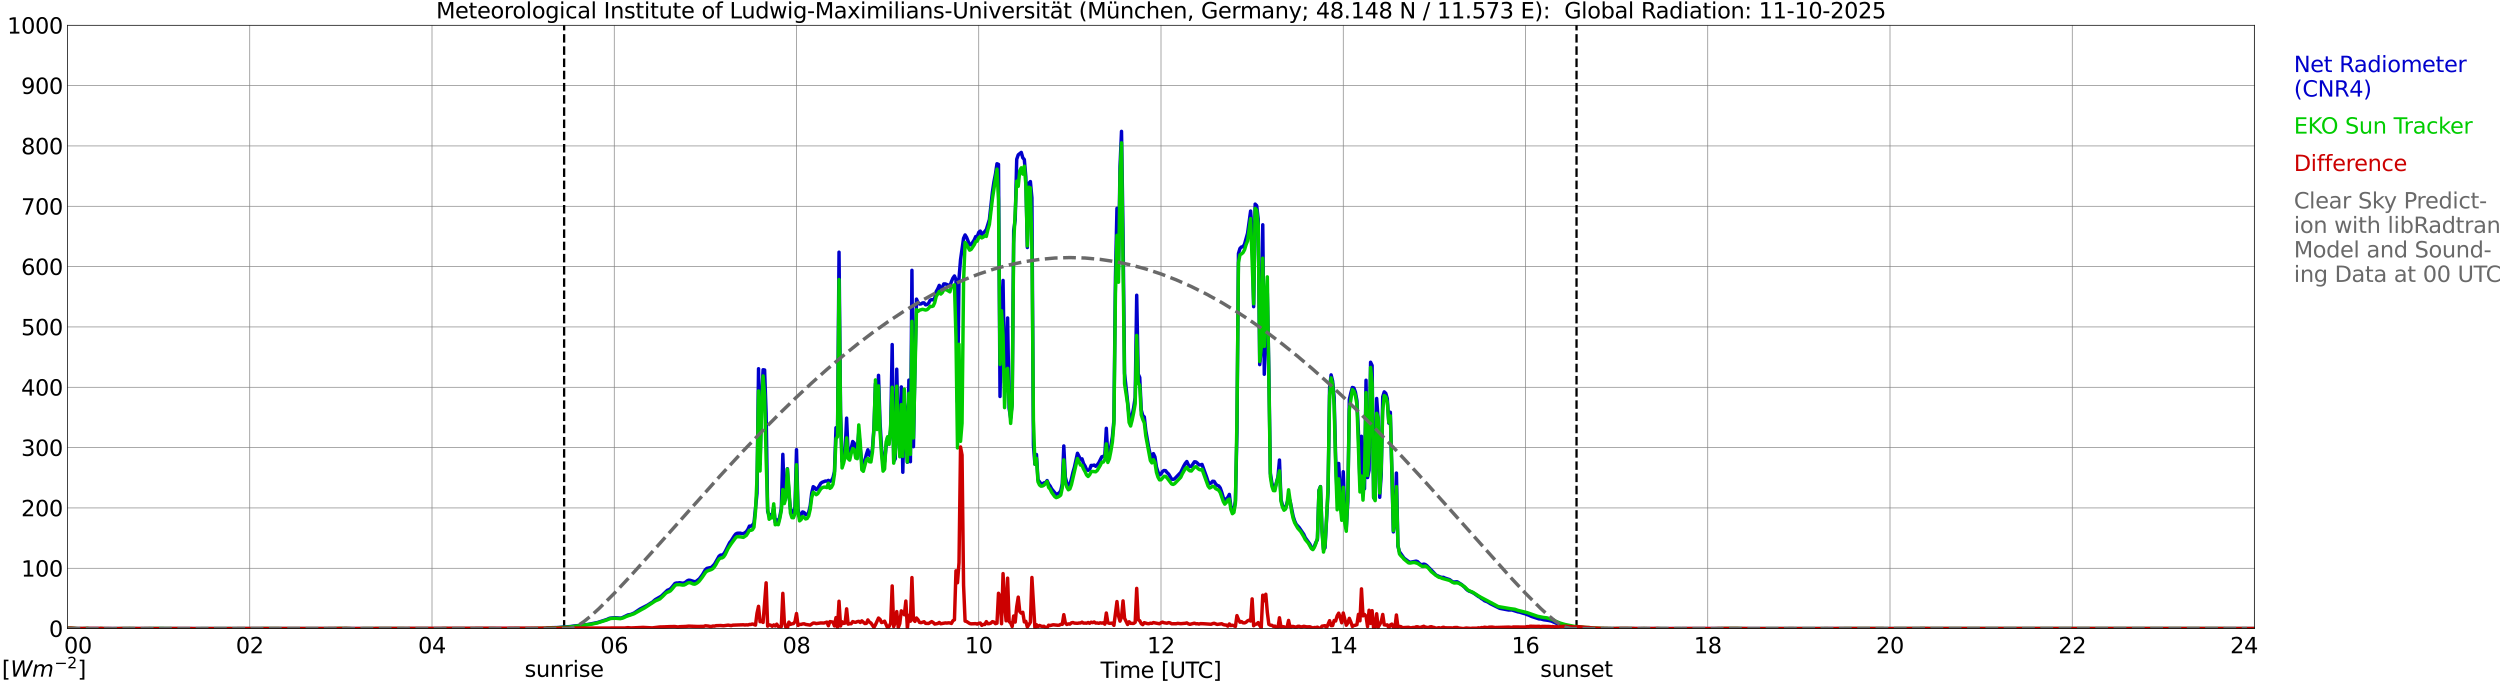 <?xml version="1.0" encoding="utf-8" standalone="no"?>
<!DOCTYPE svg PUBLIC "-//W3C//DTD SVG 1.1//EN"
  "http://www.w3.org/Graphics/SVG/1.1/DTD/svg11.dtd">
<svg xmlns:xlink="http://www.w3.org/1999/xlink" width="1085.4pt" height="296.64pt" viewBox="0 0 1085.4 296.64" xmlns="http://www.w3.org/2000/svg" version="1.1">
 <defs>
  <style type="text/css">*{stroke-linejoin: round; stroke-linecap: butt}</style>
 </defs>
 <g id="figure_1">
  <g id="patch_1">
   <path d="M 0 296.64 
L 1085.4 296.64 
L 1085.4 0 
L 0 0 
z
" style="fill: #ffffff"/>
  </g>
  <g id="axes_1">
   <g id="patch_2">
    <path d="M 29.306 272.909 
L 978.814 272.909 
L 978.814 10.976 
L 29.306 10.976 
z
" style="fill: #ffffff"/>
   </g>
   <g id="patch_3">
    <path d="M 979.473 272.909 
L 978.814 272.909 
L 978.814 10.976 
L 979.473 10.976 
z
" clip-path="url(#p39276f1044)" style="fill: #d3d3d3; opacity: 0.25; stroke: #d3d3d3; stroke-linejoin: miter"/>
   </g>
   <g id="matplotlib.axis_1">
    <g id="xtick_1">
     <g id="line2d_1">
      <path d="M 29.306 272.909 
L 29.306 10.976 
" clip-path="url(#p39276f1044)" style="fill: none; stroke: #808080; stroke-width: 0.3; stroke-linecap: square"/>
     </g>
     <g id="line2d_2"/>
     <g id="text_1">
      <!--    00 -->
      <g transform="translate(18.733 283.627) scale(0.095 -0.095)">
       <defs>
        <path id="DejaVuSans-20" transform="scale(0.016)"/>
        <path id="DejaVuSans-30" d="M 2034 4250 
Q 1547 4250 1301 3770 
Q 1056 3291 1056 2328 
Q 1056 1369 1301 889 
Q 1547 409 2034 409 
Q 2525 409 2770 889 
Q 3016 1369 3016 2328 
Q 3016 3291 2770 3770 
Q 2525 4250 2034 4250 
z
M 2034 4750 
Q 2819 4750 3233 4129 
Q 3647 3509 3647 2328 
Q 3647 1150 3233 529 
Q 2819 -91 2034 -91 
Q 1250 -91 836 529 
Q 422 1150 422 2328 
Q 422 3509 836 4129 
Q 1250 4750 2034 4750 
z
" transform="scale(0.016)"/>
       </defs>
       <use xlink:href="#DejaVuSans-20"/>
       <use xlink:href="#DejaVuSans-20" transform="translate(31.787 0)"/>
       <use xlink:href="#DejaVuSans-20" transform="translate(63.574 0)"/>
       <use xlink:href="#DejaVuSans-30" transform="translate(95.361 0)"/>
       <use xlink:href="#DejaVuSans-30" transform="translate(158.984 0)"/>
      </g>
     </g>
    </g>
    <g id="xtick_2">
     <g id="line2d_3">
      <path d="M 108.431 272.909 
L 108.431 10.976 
" clip-path="url(#p39276f1044)" style="fill: none; stroke: #808080; stroke-width: 0.3; stroke-linecap: square"/>
     </g>
     <g id="line2d_4"/>
     <g id="text_2">
      <!-- 02 -->
      <g transform="translate(102.387 283.627) scale(0.095 -0.095)">
       <defs>
        <path id="DejaVuSans-32" d="M 1228 531 
L 3431 531 
L 3431 0 
L 469 0 
L 469 531 
Q 828 903 1448 1529 
Q 2069 2156 2228 2338 
Q 2531 2678 2651 2914 
Q 2772 3150 2772 3378 
Q 2772 3750 2511 3984 
Q 2250 4219 1831 4219 
Q 1534 4219 1204 4116 
Q 875 4013 500 3803 
L 500 4441 
Q 881 4594 1212 4672 
Q 1544 4750 1819 4750 
Q 2544 4750 2975 4387 
Q 3406 4025 3406 3419 
Q 3406 3131 3298 2873 
Q 3191 2616 2906 2266 
Q 2828 2175 2409 1742 
Q 1991 1309 1228 531 
z
" transform="scale(0.016)"/>
       </defs>
       <use xlink:href="#DejaVuSans-30"/>
       <use xlink:href="#DejaVuSans-32" transform="translate(63.623 0)"/>
      </g>
     </g>
    </g>
    <g id="xtick_3">
     <g id="line2d_5">
      <path d="M 187.557 272.909 
L 187.557 10.976 
" clip-path="url(#p39276f1044)" style="fill: none; stroke: #808080; stroke-width: 0.3; stroke-linecap: square"/>
     </g>
     <g id="line2d_6"/>
     <g id="text_3">
      <!-- 04 -->
      <g transform="translate(181.513 283.627) scale(0.095 -0.095)">
       <defs>
        <path id="DejaVuSans-34" d="M 2419 4116 
L 825 1625 
L 2419 1625 
L 2419 4116 
z
M 2253 4666 
L 3047 4666 
L 3047 1625 
L 3713 1625 
L 3713 1100 
L 3047 1100 
L 3047 0 
L 2419 0 
L 2419 1100 
L 313 1100 
L 313 1709 
L 2253 4666 
z
" transform="scale(0.016)"/>
       </defs>
       <use xlink:href="#DejaVuSans-30"/>
       <use xlink:href="#DejaVuSans-34" transform="translate(63.623 0)"/>
      </g>
     </g>
    </g>
    <g id="xtick_4">
     <g id="line2d_7">
      <path d="M 266.683 272.909 
L 266.683 10.976 
" clip-path="url(#p39276f1044)" style="fill: none; stroke: #808080; stroke-width: 0.3; stroke-linecap: square"/>
     </g>
     <g id="line2d_8"/>
     <g id="text_4">
      <!-- 06 -->
      <g transform="translate(260.638 283.627) scale(0.095 -0.095)">
       <defs>
        <path id="DejaVuSans-36" d="M 2113 2584 
Q 1688 2584 1439 2293 
Q 1191 2003 1191 1497 
Q 1191 994 1439 701 
Q 1688 409 2113 409 
Q 2538 409 2786 701 
Q 3034 994 3034 1497 
Q 3034 2003 2786 2293 
Q 2538 2584 2113 2584 
z
M 3366 4563 
L 3366 3988 
Q 3128 4100 2886 4159 
Q 2644 4219 2406 4219 
Q 1781 4219 1451 3797 
Q 1122 3375 1075 2522 
Q 1259 2794 1537 2939 
Q 1816 3084 2150 3084 
Q 2853 3084 3261 2657 
Q 3669 2231 3669 1497 
Q 3669 778 3244 343 
Q 2819 -91 2113 -91 
Q 1303 -91 875 529 
Q 447 1150 447 2328 
Q 447 3434 972 4092 
Q 1497 4750 2381 4750 
Q 2619 4750 2861 4703 
Q 3103 4656 3366 4563 
z
" transform="scale(0.016)"/>
       </defs>
       <use xlink:href="#DejaVuSans-30"/>
       <use xlink:href="#DejaVuSans-36" transform="translate(63.623 0)"/>
      </g>
     </g>
    </g>
    <g id="xtick_5">
     <g id="line2d_9">
      <path d="M 345.808 272.909 
L 345.808 10.976 
" clip-path="url(#p39276f1044)" style="fill: none; stroke: #808080; stroke-width: 0.3; stroke-linecap: square"/>
     </g>
     <g id="line2d_10"/>
     <g id="text_5">
      <!-- 08 -->
      <g transform="translate(339.764 283.627) scale(0.095 -0.095)">
       <defs>
        <path id="DejaVuSans-38" d="M 2034 2216 
Q 1584 2216 1326 1975 
Q 1069 1734 1069 1313 
Q 1069 891 1326 650 
Q 1584 409 2034 409 
Q 2484 409 2743 651 
Q 3003 894 3003 1313 
Q 3003 1734 2745 1975 
Q 2488 2216 2034 2216 
z
M 1403 2484 
Q 997 2584 770 2862 
Q 544 3141 544 3541 
Q 544 4100 942 4425 
Q 1341 4750 2034 4750 
Q 2731 4750 3128 4425 
Q 3525 4100 3525 3541 
Q 3525 3141 3298 2862 
Q 3072 2584 2669 2484 
Q 3125 2378 3379 2068 
Q 3634 1759 3634 1313 
Q 3634 634 3220 271 
Q 2806 -91 2034 -91 
Q 1263 -91 848 271 
Q 434 634 434 1313 
Q 434 1759 690 2068 
Q 947 2378 1403 2484 
z
M 1172 3481 
Q 1172 3119 1398 2916 
Q 1625 2713 2034 2713 
Q 2441 2713 2670 2916 
Q 2900 3119 2900 3481 
Q 2900 3844 2670 4047 
Q 2441 4250 2034 4250 
Q 1625 4250 1398 4047 
Q 1172 3844 1172 3481 
z
" transform="scale(0.016)"/>
       </defs>
       <use xlink:href="#DejaVuSans-30"/>
       <use xlink:href="#DejaVuSans-38" transform="translate(63.623 0)"/>
      </g>
     </g>
    </g>
    <g id="xtick_6">
     <g id="line2d_11">
      <path d="M 424.934 272.909 
L 424.934 10.976 
" clip-path="url(#p39276f1044)" style="fill: none; stroke: #808080; stroke-width: 0.3; stroke-linecap: square"/>
     </g>
     <g id="line2d_12"/>
     <g id="text_6">
      <!-- 10 -->
      <g transform="translate(418.89 283.627) scale(0.095 -0.095)">
       <defs>
        <path id="DejaVuSans-31" d="M 794 531 
L 1825 531 
L 1825 4091 
L 703 3866 
L 703 4441 
L 1819 4666 
L 2450 4666 
L 2450 531 
L 3481 531 
L 3481 0 
L 794 0 
L 794 531 
z
" transform="scale(0.016)"/>
       </defs>
       <use xlink:href="#DejaVuSans-31"/>
       <use xlink:href="#DejaVuSans-30" transform="translate(63.623 0)"/>
      </g>
     </g>
    </g>
    <g id="xtick_7">
     <g id="line2d_13">
      <path d="M 504.06 272.909 
L 504.06 10.976 
" clip-path="url(#p39276f1044)" style="fill: none; stroke: #808080; stroke-width: 0.3; stroke-linecap: square"/>
     </g>
     <g id="line2d_14"/>
     <g id="text_7">
      <!-- 12 -->
      <g transform="translate(498.015 283.627) scale(0.095 -0.095)">
       <use xlink:href="#DejaVuSans-31"/>
       <use xlink:href="#DejaVuSans-32" transform="translate(63.623 0)"/>
      </g>
     </g>
    </g>
    <g id="xtick_8">
     <g id="line2d_15">
      <path d="M 583.185 272.909 
L 583.185 10.976 
" clip-path="url(#p39276f1044)" style="fill: none; stroke: #808080; stroke-width: 0.3; stroke-linecap: square"/>
     </g>
     <g id="line2d_16"/>
     <g id="text_8">
      <!-- 14 -->
      <g transform="translate(577.141 283.627) scale(0.095 -0.095)">
       <use xlink:href="#DejaVuSans-31"/>
       <use xlink:href="#DejaVuSans-34" transform="translate(63.623 0)"/>
      </g>
     </g>
    </g>
    <g id="xtick_9">
     <g id="line2d_17">
      <path d="M 662.311 272.909 
L 662.311 10.976 
" clip-path="url(#p39276f1044)" style="fill: none; stroke: #808080; stroke-width: 0.3; stroke-linecap: square"/>
     </g>
     <g id="line2d_18"/>
     <g id="text_9">
      <!-- 16 -->
      <g transform="translate(656.267 283.627) scale(0.095 -0.095)">
       <use xlink:href="#DejaVuSans-31"/>
       <use xlink:href="#DejaVuSans-36" transform="translate(63.623 0)"/>
      </g>
     </g>
    </g>
    <g id="xtick_10">
     <g id="line2d_19">
      <path d="M 741.437 272.909 
L 741.437 10.976 
" clip-path="url(#p39276f1044)" style="fill: none; stroke: #808080; stroke-width: 0.3; stroke-linecap: square"/>
     </g>
     <g id="line2d_20"/>
     <g id="text_10">
      <!-- 18 -->
      <g transform="translate(735.392 283.627) scale(0.095 -0.095)">
       <use xlink:href="#DejaVuSans-31"/>
       <use xlink:href="#DejaVuSans-38" transform="translate(63.623 0)"/>
      </g>
     </g>
    </g>
    <g id="xtick_11">
     <g id="line2d_21">
      <path d="M 820.562 272.909 
L 820.562 10.976 
" clip-path="url(#p39276f1044)" style="fill: none; stroke: #808080; stroke-width: 0.3; stroke-linecap: square"/>
     </g>
     <g id="line2d_22"/>
     <g id="text_11">
      <!-- 20 -->
      <g transform="translate(814.518 283.627) scale(0.095 -0.095)">
       <use xlink:href="#DejaVuSans-32"/>
       <use xlink:href="#DejaVuSans-30" transform="translate(63.623 0)"/>
      </g>
     </g>
    </g>
    <g id="xtick_12">
     <g id="line2d_23">
      <path d="M 899.688 272.909 
L 899.688 10.976 
" clip-path="url(#p39276f1044)" style="fill: none; stroke: #808080; stroke-width: 0.3; stroke-linecap: square"/>
     </g>
     <g id="line2d_24"/>
     <g id="text_12">
      <!-- 22 -->
      <g transform="translate(893.644 283.627) scale(0.095 -0.095)">
       <use xlink:href="#DejaVuSans-32"/>
       <use xlink:href="#DejaVuSans-32" transform="translate(63.623 0)"/>
      </g>
     </g>
    </g>
    <g id="xtick_13">
     <g id="line2d_25">
      <path d="M 978.814 272.909 
L 978.814 10.976 
" clip-path="url(#p39276f1044)" style="fill: none; stroke: #808080; stroke-width: 0.3; stroke-linecap: square"/>
     </g>
     <g id="line2d_26"/>
     <g id="text_13">
      <!-- 24    -->
      <g transform="translate(968.241 283.627) scale(0.095 -0.095)">
       <use xlink:href="#DejaVuSans-32"/>
       <use xlink:href="#DejaVuSans-34" transform="translate(63.623 0)"/>
       <use xlink:href="#DejaVuSans-20" transform="translate(127.246 0)"/>
       <use xlink:href="#DejaVuSans-20" transform="translate(159.033 0)"/>
       <use xlink:href="#DejaVuSans-20" transform="translate(190.82 0)"/>
      </g>
     </g>
    </g>
    <g id="text_14">
     <!-- Time [UTC] -->
     <g transform="translate(477.806 294.322) scale(0.095 -0.095)">
      <defs>
       <path id="DejaVuSans-54" d="M -19 4666 
L 3928 4666 
L 3928 4134 
L 2272 4134 
L 2272 0 
L 1638 0 
L 1638 4134 
L -19 4134 
L -19 4666 
z
" transform="scale(0.016)"/>
       <path id="DejaVuSans-69" d="M 603 3500 
L 1178 3500 
L 1178 0 
L 603 0 
L 603 3500 
z
M 603 4863 
L 1178 4863 
L 1178 4134 
L 603 4134 
L 603 4863 
z
" transform="scale(0.016)"/>
       <path id="DejaVuSans-6d" d="M 3328 2828 
Q 3544 3216 3844 3400 
Q 4144 3584 4550 3584 
Q 5097 3584 5394 3201 
Q 5691 2819 5691 2113 
L 5691 0 
L 5113 0 
L 5113 2094 
Q 5113 2597 4934 2840 
Q 4756 3084 4391 3084 
Q 3944 3084 3684 2787 
Q 3425 2491 3425 1978 
L 3425 0 
L 2847 0 
L 2847 2094 
Q 2847 2600 2669 2842 
Q 2491 3084 2119 3084 
Q 1678 3084 1418 2786 
Q 1159 2488 1159 1978 
L 1159 0 
L 581 0 
L 581 3500 
L 1159 3500 
L 1159 2956 
Q 1356 3278 1631 3431 
Q 1906 3584 2284 3584 
Q 2666 3584 2933 3390 
Q 3200 3197 3328 2828 
z
" transform="scale(0.016)"/>
       <path id="DejaVuSans-65" d="M 3597 1894 
L 3597 1613 
L 953 1613 
Q 991 1019 1311 708 
Q 1631 397 2203 397 
Q 2534 397 2845 478 
Q 3156 559 3463 722 
L 3463 178 
Q 3153 47 2828 -22 
Q 2503 -91 2169 -91 
Q 1331 -91 842 396 
Q 353 884 353 1716 
Q 353 2575 817 3079 
Q 1281 3584 2069 3584 
Q 2775 3584 3186 3129 
Q 3597 2675 3597 1894 
z
M 3022 2063 
Q 3016 2534 2758 2815 
Q 2500 3097 2075 3097 
Q 1594 3097 1305 2825 
Q 1016 2553 972 2059 
L 3022 2063 
z
" transform="scale(0.016)"/>
       <path id="DejaVuSans-5b" d="M 550 4863 
L 1875 4863 
L 1875 4416 
L 1125 4416 
L 1125 -397 
L 1875 -397 
L 1875 -844 
L 550 -844 
L 550 4863 
z
" transform="scale(0.016)"/>
       <path id="DejaVuSans-55" d="M 556 4666 
L 1191 4666 
L 1191 1831 
Q 1191 1081 1462 751 
Q 1734 422 2344 422 
Q 2950 422 3222 751 
Q 3494 1081 3494 1831 
L 3494 4666 
L 4128 4666 
L 4128 1753 
Q 4128 841 3676 375 
Q 3225 -91 2344 -91 
Q 1459 -91 1007 375 
Q 556 841 556 1753 
L 556 4666 
z
" transform="scale(0.016)"/>
       <path id="DejaVuSans-43" d="M 4122 4306 
L 4122 3641 
Q 3803 3938 3442 4084 
Q 3081 4231 2675 4231 
Q 1875 4231 1450 3742 
Q 1025 3253 1025 2328 
Q 1025 1406 1450 917 
Q 1875 428 2675 428 
Q 3081 428 3442 575 
Q 3803 722 4122 1019 
L 4122 359 
Q 3791 134 3420 21 
Q 3050 -91 2638 -91 
Q 1578 -91 968 557 
Q 359 1206 359 2328 
Q 359 3453 968 4101 
Q 1578 4750 2638 4750 
Q 3056 4750 3426 4639 
Q 3797 4528 4122 4306 
z
" transform="scale(0.016)"/>
       <path id="DejaVuSans-5d" d="M 1947 4863 
L 1947 -844 
L 622 -844 
L 622 -397 
L 1369 -397 
L 1369 4416 
L 622 4416 
L 622 4863 
L 1947 4863 
z
" transform="scale(0.016)"/>
      </defs>
      <use xlink:href="#DejaVuSans-54"/>
      <use xlink:href="#DejaVuSans-69" transform="translate(57.959 0)"/>
      <use xlink:href="#DejaVuSans-6d" transform="translate(85.742 0)"/>
      <use xlink:href="#DejaVuSans-65" transform="translate(183.154 0)"/>
      <use xlink:href="#DejaVuSans-20" transform="translate(244.678 0)"/>
      <use xlink:href="#DejaVuSans-5b" transform="translate(276.465 0)"/>
      <use xlink:href="#DejaVuSans-55" transform="translate(315.479 0)"/>
      <use xlink:href="#DejaVuSans-54" transform="translate(388.672 0)"/>
      <use xlink:href="#DejaVuSans-43" transform="translate(443.881 0)"/>
      <use xlink:href="#DejaVuSans-5d" transform="translate(513.705 0)"/>
     </g>
    </g>
   </g>
   <g id="matplotlib.axis_2">
    <g id="ytick_1">
     <g id="line2d_27">
      <path d="M 29.306 272.909 
L 978.814 272.909 
" clip-path="url(#p39276f1044)" style="fill: none; stroke: #808080; stroke-width: 0.3; stroke-linecap: square"/>
     </g>
     <g id="line2d_28"/>
     <g id="text_15">
      <!-- 0 -->
      <g transform="translate(21.261 276.518) scale(0.095 -0.095)">
       <use xlink:href="#DejaVuSans-30"/>
      </g>
     </g>
    </g>
    <g id="ytick_2">
     <g id="line2d_29">
      <path d="M 29.306 246.715 
L 978.814 246.715 
" clip-path="url(#p39276f1044)" style="fill: none; stroke: #808080; stroke-width: 0.3; stroke-linecap: square"/>
     </g>
     <g id="line2d_30"/>
     <g id="text_16">
      <!-- 100 -->
      <g transform="translate(9.173 250.325) scale(0.095 -0.095)">
       <use xlink:href="#DejaVuSans-31"/>
       <use xlink:href="#DejaVuSans-30" transform="translate(63.623 0)"/>
       <use xlink:href="#DejaVuSans-30" transform="translate(127.246 0)"/>
      </g>
     </g>
    </g>
    <g id="ytick_3">
     <g id="line2d_31">
      <path d="M 29.306 220.522 
L 978.814 220.522 
" clip-path="url(#p39276f1044)" style="fill: none; stroke: #808080; stroke-width: 0.3; stroke-linecap: square"/>
     </g>
     <g id="line2d_32"/>
     <g id="text_17">
      <!-- 200 -->
      <g transform="translate(9.173 224.131) scale(0.095 -0.095)">
       <use xlink:href="#DejaVuSans-32"/>
       <use xlink:href="#DejaVuSans-30" transform="translate(63.623 0)"/>
       <use xlink:href="#DejaVuSans-30" transform="translate(127.246 0)"/>
      </g>
     </g>
    </g>
    <g id="ytick_4">
     <g id="line2d_33">
      <path d="M 29.306 194.329 
L 978.814 194.329 
" clip-path="url(#p39276f1044)" style="fill: none; stroke: #808080; stroke-width: 0.3; stroke-linecap: square"/>
     </g>
     <g id="line2d_34"/>
     <g id="text_18">
      <!-- 300 -->
      <g transform="translate(9.173 197.938) scale(0.095 -0.095)">
       <defs>
        <path id="DejaVuSans-33" d="M 2597 2516 
Q 3050 2419 3304 2112 
Q 3559 1806 3559 1356 
Q 3559 666 3084 287 
Q 2609 -91 1734 -91 
Q 1441 -91 1130 -33 
Q 819 25 488 141 
L 488 750 
Q 750 597 1062 519 
Q 1375 441 1716 441 
Q 2309 441 2620 675 
Q 2931 909 2931 1356 
Q 2931 1769 2642 2001 
Q 2353 2234 1838 2234 
L 1294 2234 
L 1294 2753 
L 1863 2753 
Q 2328 2753 2575 2939 
Q 2822 3125 2822 3475 
Q 2822 3834 2567 4026 
Q 2313 4219 1838 4219 
Q 1578 4219 1281 4162 
Q 984 4106 628 3988 
L 628 4550 
Q 988 4650 1302 4700 
Q 1616 4750 1894 4750 
Q 2613 4750 3031 4423 
Q 3450 4097 3450 3541 
Q 3450 3153 3228 2886 
Q 3006 2619 2597 2516 
z
" transform="scale(0.016)"/>
       </defs>
       <use xlink:href="#DejaVuSans-33"/>
       <use xlink:href="#DejaVuSans-30" transform="translate(63.623 0)"/>
       <use xlink:href="#DejaVuSans-30" transform="translate(127.246 0)"/>
      </g>
     </g>
    </g>
    <g id="ytick_5">
     <g id="line2d_35">
      <path d="M 29.306 168.136 
L 978.814 168.136 
" clip-path="url(#p39276f1044)" style="fill: none; stroke: #808080; stroke-width: 0.3; stroke-linecap: square"/>
     </g>
     <g id="line2d_36"/>
     <g id="text_19">
      <!-- 400 -->
      <g transform="translate(9.173 171.745) scale(0.095 -0.095)">
       <use xlink:href="#DejaVuSans-34"/>
       <use xlink:href="#DejaVuSans-30" transform="translate(63.623 0)"/>
       <use xlink:href="#DejaVuSans-30" transform="translate(127.246 0)"/>
      </g>
     </g>
    </g>
    <g id="ytick_6">
     <g id="line2d_37">
      <path d="M 29.306 141.942 
L 978.814 141.942 
" clip-path="url(#p39276f1044)" style="fill: none; stroke: #808080; stroke-width: 0.3; stroke-linecap: square"/>
     </g>
     <g id="line2d_38"/>
     <g id="text_20">
      <!-- 500 -->
      <g transform="translate(9.173 145.551) scale(0.095 -0.095)">
       <defs>
        <path id="DejaVuSans-35" d="M 691 4666 
L 3169 4666 
L 3169 4134 
L 1269 4134 
L 1269 2991 
Q 1406 3038 1543 3061 
Q 1681 3084 1819 3084 
Q 2600 3084 3056 2656 
Q 3513 2228 3513 1497 
Q 3513 744 3044 326 
Q 2575 -91 1722 -91 
Q 1428 -91 1123 -41 
Q 819 9 494 109 
L 494 744 
Q 775 591 1075 516 
Q 1375 441 1709 441 
Q 2250 441 2565 725 
Q 2881 1009 2881 1497 
Q 2881 1984 2565 2268 
Q 2250 2553 1709 2553 
Q 1456 2553 1204 2497 
Q 953 2441 691 2322 
L 691 4666 
z
" transform="scale(0.016)"/>
       </defs>
       <use xlink:href="#DejaVuSans-35"/>
       <use xlink:href="#DejaVuSans-30" transform="translate(63.623 0)"/>
       <use xlink:href="#DejaVuSans-30" transform="translate(127.246 0)"/>
      </g>
     </g>
    </g>
    <g id="ytick_7">
     <g id="line2d_39">
      <path d="M 29.306 115.749 
L 978.814 115.749 
" clip-path="url(#p39276f1044)" style="fill: none; stroke: #808080; stroke-width: 0.3; stroke-linecap: square"/>
     </g>
     <g id="line2d_40"/>
     <g id="text_21">
      <!-- 600 -->
      <g transform="translate(9.173 119.358) scale(0.095 -0.095)">
       <use xlink:href="#DejaVuSans-36"/>
       <use xlink:href="#DejaVuSans-30" transform="translate(63.623 0)"/>
       <use xlink:href="#DejaVuSans-30" transform="translate(127.246 0)"/>
      </g>
     </g>
    </g>
    <g id="ytick_8">
     <g id="line2d_41">
      <path d="M 29.306 89.556 
L 978.814 89.556 
" clip-path="url(#p39276f1044)" style="fill: none; stroke: #808080; stroke-width: 0.3; stroke-linecap: square"/>
     </g>
     <g id="line2d_42"/>
     <g id="text_22">
      <!-- 700 -->
      <g transform="translate(9.173 93.165) scale(0.095 -0.095)">
       <defs>
        <path id="DejaVuSans-37" d="M 525 4666 
L 3525 4666 
L 3525 4397 
L 1831 0 
L 1172 0 
L 2766 4134 
L 525 4134 
L 525 4666 
z
" transform="scale(0.016)"/>
       </defs>
       <use xlink:href="#DejaVuSans-37"/>
       <use xlink:href="#DejaVuSans-30" transform="translate(63.623 0)"/>
       <use xlink:href="#DejaVuSans-30" transform="translate(127.246 0)"/>
      </g>
     </g>
    </g>
    <g id="ytick_9">
     <g id="line2d_43">
      <path d="M 29.306 63.362 
L 978.814 63.362 
" clip-path="url(#p39276f1044)" style="fill: none; stroke: #808080; stroke-width: 0.3; stroke-linecap: square"/>
     </g>
     <g id="line2d_44"/>
     <g id="text_23">
      <!-- 800 -->
      <g transform="translate(9.173 66.972) scale(0.095 -0.095)">
       <use xlink:href="#DejaVuSans-38"/>
       <use xlink:href="#DejaVuSans-30" transform="translate(63.623 0)"/>
       <use xlink:href="#DejaVuSans-30" transform="translate(127.246 0)"/>
      </g>
     </g>
    </g>
    <g id="ytick_10">
     <g id="line2d_45">
      <path d="M 29.306 37.169 
L 978.814 37.169 
" clip-path="url(#p39276f1044)" style="fill: none; stroke: #808080; stroke-width: 0.3; stroke-linecap: square"/>
     </g>
     <g id="line2d_46"/>
     <g id="text_24">
      <!-- 900 -->
      <g transform="translate(9.173 40.778) scale(0.095 -0.095)">
       <defs>
        <path id="DejaVuSans-39" d="M 703 97 
L 703 672 
Q 941 559 1184 500 
Q 1428 441 1663 441 
Q 2288 441 2617 861 
Q 2947 1281 2994 2138 
Q 2813 1869 2534 1725 
Q 2256 1581 1919 1581 
Q 1219 1581 811 2004 
Q 403 2428 403 3163 
Q 403 3881 828 4315 
Q 1253 4750 1959 4750 
Q 2769 4750 3195 4129 
Q 3622 3509 3622 2328 
Q 3622 1225 3098 567 
Q 2575 -91 1691 -91 
Q 1453 -91 1209 -44 
Q 966 3 703 97 
z
M 1959 2075 
Q 2384 2075 2632 2365 
Q 2881 2656 2881 3163 
Q 2881 3666 2632 3958 
Q 2384 4250 1959 4250 
Q 1534 4250 1286 3958 
Q 1038 3666 1038 3163 
Q 1038 2656 1286 2365 
Q 1534 2075 1959 2075 
z
" transform="scale(0.016)"/>
       </defs>
       <use xlink:href="#DejaVuSans-39"/>
       <use xlink:href="#DejaVuSans-30" transform="translate(63.623 0)"/>
       <use xlink:href="#DejaVuSans-30" transform="translate(127.246 0)"/>
      </g>
     </g>
    </g>
    <g id="ytick_11">
     <g id="line2d_47">
      <path d="M 29.306 10.976 
L 978.814 10.976 
" clip-path="url(#p39276f1044)" style="fill: none; stroke: #808080; stroke-width: 0.3; stroke-linecap: square"/>
     </g>
     <g id="line2d_48"/>
     <g id="text_25">
      <!-- 1000 -->
      <g transform="translate(3.128 14.585) scale(0.095 -0.095)">
       <use xlink:href="#DejaVuSans-31"/>
       <use xlink:href="#DejaVuSans-30" transform="translate(63.623 0)"/>
       <use xlink:href="#DejaVuSans-30" transform="translate(127.246 0)"/>
       <use xlink:href="#DejaVuSans-30" transform="translate(190.869 0)"/>
      </g>
     </g>
    </g>
   </g>
   <g id="line2d_49">
    <path d="M 244.923 272.909 
L 244.923 10.976 
" clip-path="url(#p39276f1044)" style="fill: none; stroke-dasharray: 3.7,1.6; stroke-dashoffset: 0; stroke: #000000"/>
   </g>
   <g id="line2d_50">
    <path d="M 684.466 272.909 
L 684.466 10.976 
" clip-path="url(#p39276f1044)" style="fill: none; stroke-dasharray: 3.7,1.6; stroke-dashoffset: 0; stroke: #000000"/>
   </g>
   <g id="line2d_51">
    <path d="M 29.306 272.909 
L 237.011 272.909 
L 237.67 272.594 
L 238.989 272.534 
L 242.286 272.453 
L 247.561 272.029 
L 249.539 271.746 
L 254.155 271.259 
L 255.473 271.075 
L 259.43 270.266 
L 263.386 268.99 
L 264.705 268.401 
L 266.023 268.259 
L 267.342 268.199 
L 269.32 268.362 
L 269.98 268.259 
L 271.298 267.633 
L 272.617 266.984 
L 273.936 266.74 
L 275.255 266.174 
L 277.892 264.412 
L 281.189 262.709 
L 282.508 261.858 
L 283.167 261.494 
L 284.486 260.339 
L 287.124 258.819 
L 289.761 256.268 
L 290.42 256.025 
L 291.08 255.64 
L 291.739 254.93 
L 293.058 253.29 
L 293.717 253.107 
L 294.377 253.107 
L 295.036 252.986 
L 296.355 253.209 
L 297.014 253.088 
L 297.674 252.743 
L 298.333 252.195 
L 298.992 251.891 
L 299.652 251.954 
L 301.63 252.58 
L 302.289 252.378 
L 303.608 251.326 
L 304.927 249.602 
L 306.246 247.355 
L 306.905 246.768 
L 308.883 246.32 
L 310.202 244.963 
L 312.18 241.479 
L 312.839 240.974 
L 313.499 240.974 
L 314.158 240.568 
L 314.818 239.536 
L 316.796 235.604 
L 317.455 234.795 
L 318.774 232.689 
L 319.433 231.838 
L 320.093 231.513 
L 321.411 231.471 
L 322.071 231.696 
L 322.73 231.654 
L 323.39 231.33 
L 324.049 230.785 
L 324.708 229.852 
L 325.368 228.414 
L 326.027 228.454 
L 326.686 227.969 
L 327.346 227.076 
L 328.665 214.191 
L 329.324 160.084 
L 329.983 201.49 
L 330.643 174.244 
L 331.302 160.529 
L 331.961 160.631 
L 332.621 179.551 
L 333.28 221.992 
L 333.94 223.815 
L 334.599 223.369 
L 335.258 223.815 
L 335.918 220.352 
L 336.577 226.691 
L 337.236 225.698 
L 337.896 226.895 
L 338.555 224.281 
L 339.215 220.776 
L 339.874 197.257 
L 340.533 215.855 
L 341.193 215.65 
L 341.852 203.517 
L 342.512 214.537 
L 343.171 220.897 
L 343.83 222.681 
L 344.49 222.599 
L 345.149 220.006 
L 345.808 195.23 
L 346.468 220.897 
L 347.127 224.32 
L 347.787 223.815 
L 348.446 222.256 
L 349.105 222.497 
L 349.765 223.49 
L 350.424 223.39 
L 351.083 222.458 
L 351.743 219.702 
L 352.402 214.173 
L 353.062 211.294 
L 353.721 211.761 
L 354.38 212.612 
L 355.04 212.046 
L 356.359 209.796 
L 357.018 209.351 
L 358.337 208.864 
L 358.996 208.884 
L 359.655 208.56 
L 360.315 208.987 
L 360.974 208.683 
L 361.634 207.446 
L 362.293 204.751 
L 362.952 185.69 
L 363.612 189.255 
L 364.271 109.481 
L 364.93 179.084 
L 365.59 200.215 
L 366.249 198.897 
L 366.909 195.798 
L 367.568 181.536 
L 368.227 197.176 
L 368.887 197.642 
L 370.206 191.686 
L 370.865 192.354 
L 371.524 196.141 
L 372.184 196.123 
L 372.843 187.634 
L 373.502 194.947 
L 374.162 200.6 
L 374.821 201.917 
L 375.481 199.992 
L 376.14 197.338 
L 376.799 195.272 
L 377.459 197.621 
L 378.118 198.127 
L 378.777 194.766 
L 379.437 185.709 
L 380.096 166.627 
L 380.756 183.278 
L 381.415 162.96 
L 382.074 183.401 
L 382.734 194.604 
L 383.393 201.734 
L 384.053 200.437 
L 384.712 193.671 
L 385.371 189.884 
L 386.031 191.969 
L 386.69 186.804 
L 387.349 149.591 
L 388.009 200.235 
L 388.668 199.243 
L 389.328 160.285 
L 389.987 187.959 
L 390.646 196.141 
L 391.306 167.984 
L 391.965 205.037 
L 392.624 174.933 
L 393.284 179.207 
L 393.943 200.702 
L 394.603 165.026 
L 395.262 200.458 
L 395.921 117.36 
L 396.581 193.933 
L 397.24 158.604 
L 397.899 129.859 
L 398.559 131.339 
L 399.218 131.986 
L 399.878 131.965 
L 400.537 131.499 
L 401.196 131.499 
L 401.856 132.35 
L 402.515 132.209 
L 403.175 131.622 
L 403.834 130.346 
L 404.493 130.061 
L 405.153 130.202 
L 405.812 129.453 
L 406.471 126.577 
L 407.131 125.404 
L 407.79 123.903 
L 408.45 125.564 
L 409.109 124.796 
L 409.768 123.256 
L 410.428 123.274 
L 411.746 123.782 
L 412.406 124.249 
L 413.065 122.263 
L 413.725 120.744 
L 414.384 119.812 
L 415.043 121.412 
L 415.703 174.569 
L 416.362 120.864 
L 417.022 112.742 
L 418.34 103.464 
L 419 102.005 
L 419.659 103.079 
L 420.978 106.401 
L 421.637 106.199 
L 422.956 104.192 
L 423.615 102.694 
L 424.275 102.733 
L 424.934 100.871 
L 425.593 100.324 
L 426.253 101.882 
L 426.912 101.115 
L 427.572 100.525 
L 428.231 99.614 
L 429.55 95.321 
L 430.869 83.327 
L 431.528 78.911 
L 432.187 75.568 
L 432.847 71.092 
L 433.506 71.375 
L 434.165 172.138 
L 434.825 137.031 
L 435.484 121.755 
L 436.144 166.14 
L 436.803 157.491 
L 437.462 138.045 
L 438.122 177.424 
L 438.781 181.395 
L 439.44 175.074 
L 440.1 100.122 
L 440.759 95.42 
L 441.419 69.146 
L 442.078 67.223 
L 443.397 66.168 
L 444.056 68.52 
L 444.716 69.248 
L 445.375 76.865 
L 446.034 107.454 
L 446.694 79.579 
L 447.353 78.829 
L 448.012 85.92 
L 448.672 193.347 
L 449.331 201.55 
L 449.991 197.338 
L 450.65 208.319 
L 451.969 210.019 
L 452.628 210.079 
L 453.287 209.615 
L 453.947 209.573 
L 454.606 208.641 
L 455.266 210.16 
L 455.925 211.032 
L 456.584 212.269 
L 458.563 214.639 
L 459.222 214.375 
L 459.881 213.99 
L 460.541 213.057 
L 461.2 209.979 
L 461.859 193.611 
L 462.519 207.164 
L 463.178 209.676 
L 463.838 210.608 
L 464.497 210.322 
L 465.156 207.973 
L 465.816 205.097 
L 466.475 202.787 
L 467.794 196.791 
L 469.113 199.486 
L 469.772 199.201 
L 470.431 201.267 
L 471.091 202.341 
L 471.75 203.882 
L 472.409 204.225 
L 473.069 203.84 
L 473.728 202.059 
L 474.388 202.098 
L 475.047 201.917 
L 475.706 202.444 
L 476.366 201.836 
L 477.025 200.964 
L 478.344 198.331 
L 479.003 198.109 
L 479.663 197.763 
L 480.322 185.952 
L 480.981 198.229 
L 481.641 196.912 
L 482.3 193.551 
L 482.96 189.499 
L 483.619 182.408 
L 484.278 120.54 
L 484.938 90.457 
L 485.597 116.975 
L 486.256 72.551 
L 486.916 57.031 
L 487.575 100.871 
L 488.235 162.129 
L 490.213 180.462 
L 490.872 182.67 
L 491.532 180.179 
L 492.191 176.918 
L 492.85 172.583 
L 493.51 128.178 
L 494.169 162.412 
L 494.828 163.892 
L 495.488 178.013 
L 496.147 180.402 
L 496.807 181.031 
L 497.466 187.005 
L 498.785 194.643 
L 499.444 197.6 
L 500.103 198.716 
L 500.763 196.953 
L 501.422 198.37 
L 502.082 202.726 
L 502.741 204.895 
L 503.4 206.231 
L 504.06 205.786 
L 504.719 204.691 
L 505.379 204.267 
L 506.038 204.348 
L 506.697 205.178 
L 507.357 205.807 
L 508.675 208.033 
L 509.335 208.156 
L 509.994 207.852 
L 512.632 205.097 
L 513.95 202.32 
L 514.61 201.165 
L 515.269 200.377 
L 515.929 201.836 
L 516.588 202.585 
L 517.247 202.504 
L 518.566 200.497 
L 519.226 200.539 
L 519.885 201.105 
L 520.544 201.836 
L 521.204 201.854 
L 521.863 201.632 
L 523.841 207.061 
L 524.501 209.107 
L 525.16 210.019 
L 525.819 209.676 
L 526.479 208.926 
L 527.138 209.008 
L 527.797 210.121 
L 528.457 210.749 
L 529.116 210.951 
L 529.776 211.842 
L 530.435 213.707 
L 531.094 215.996 
L 531.754 217.311 
L 533.073 215.954 
L 533.732 214.657 
L 534.391 219.865 
L 535.051 221.525 
L 535.71 221.324 
L 536.369 217.413 
L 537.029 187.877 
L 537.688 110.068 
L 538.348 107.86 
L 539.007 107.21 
L 539.666 107.15 
L 540.326 105.995 
L 541.644 101.256 
L 542.963 91.633 
L 543.623 99.939 
L 544.282 133.141 
L 544.941 88.615 
L 545.601 89.283 
L 546.26 95.116 
L 546.919 158.3 
L 547.579 151.312 
L 548.238 97.589 
L 548.898 162.494 
L 550.216 127.308 
L 550.876 160.794 
L 551.535 205.401 
L 552.195 209.655 
L 552.854 212.025 
L 553.513 211.965 
L 554.832 207.04 
L 555.491 199.727 
L 556.151 216.907 
L 556.81 219.338 
L 557.47 220.755 
L 558.129 220.533 
L 559.448 216.198 
L 560.107 217.536 
L 561.426 224.119 
L 562.085 226.164 
L 562.745 227.623 
L 564.063 229.061 
L 566.042 231.979 
L 566.701 233.456 
L 568.679 236.233 
L 569.338 237.671 
L 569.998 238.36 
L 570.657 237.105 
L 571.317 235.484 
L 571.976 234.247 
L 572.635 212.855 
L 573.295 211.255 
L 573.954 229.792 
L 574.613 238.522 
L 575.273 237.833 
L 576.592 213.382 
L 577.251 168.287 
L 577.91 162.758 
L 578.57 165.432 
L 579.229 172.523 
L 579.889 198.837 
L 580.548 215.773 
L 581.207 201.207 
L 581.867 214.272 
L 582.526 223.39 
L 583.185 204.814 
L 583.845 223.005 
L 584.504 229.184 
L 585.164 217.84 
L 585.823 173.474 
L 586.482 170.598 
L 587.142 168.227 
L 587.801 168.45 
L 588.46 170.252 
L 589.12 173.859 
L 589.779 187.877 
L 590.439 210.202 
L 591.098 189.418 
L 591.757 211.598 
L 592.417 212.187 
L 593.076 165.087 
L 593.736 207.326 
L 594.395 204.206 
L 595.054 157.268 
L 595.714 158.685 
L 596.373 216.014 
L 597.032 216.685 
L 597.692 173.008 
L 598.351 182.125 
L 599.011 215.915 
L 599.67 206.008 
L 600.329 172.219 
L 600.989 170.131 
L 601.648 170.76 
L 602.307 173.028 
L 602.967 183.705 
L 603.626 178.985 
L 604.945 230.926 
L 605.604 226.447 
L 606.264 205.38 
L 606.923 237.105 
L 607.582 239.536 
L 609.561 242.331 
L 611.539 243.808 
L 612.198 244.133 
L 614.176 243.748 
L 614.836 243.627 
L 615.495 243.85 
L 616.154 244.56 
L 616.814 245.065 
L 617.473 245.126 
L 618.133 244.903 
L 618.792 245.086 
L 619.451 245.553 
L 622.089 248.185 
L 623.408 249.644 
L 625.386 250.555 
L 626.045 250.676 
L 626.705 250.658 
L 627.364 251.001 
L 629.342 251.629 
L 630.661 252.601 
L 631.32 252.682 
L 632.639 252.58 
L 634.617 253.816 
L 635.936 255.011 
L 636.595 255.76 
L 637.255 256.307 
L 637.914 256.693 
L 638.573 256.876 
L 639.892 257.565 
L 641.87 258.982 
L 642.53 259.307 
L 643.189 259.893 
L 643.848 260.257 
L 644.508 260.805 
L 645.827 261.313 
L 647.145 262.143 
L 651.102 264.108 
L 655.058 264.857 
L 656.377 264.818 
L 659.014 265.648 
L 659.674 265.748 
L 661.652 266.355 
L 662.311 266.497 
L 662.97 266.842 
L 663.63 267.026 
L 664.949 267.652 
L 668.246 268.726 
L 668.905 268.726 
L 670.224 269.071 
L 672.202 269.354 
L 673.521 269.637 
L 678.796 271.968 
L 682.092 272.594 
L 683.411 272.615 
L 687.368 272.909 
L 978.154 272.909 
L 978.154 272.909 
" clip-path="url(#p39276f1044)" style="fill: none; stroke: #0000cc; stroke-width: 1.5; stroke-linecap: square"/>
   </g>
   <g id="line2d_52">
    <path d="M 28.646 272.749 
L 29.965 272.703 
L 31.284 272.748 
L 33.921 272.935 
L 35.9 272.905 
L 37.878 272.804 
L 39.197 273.01 
L 43.153 272.975 
L 43.812 272.834 
L 45.79 272.949 
L 49.087 272.957 
L 51.725 272.904 
L 56.34 272.863 
L 60.956 272.95 
L 68.209 272.839 
L 78.759 272.938 
L 95.244 272.912 
L 99.2 272.894 
L 107.772 272.912 
L 110.41 272.9 
L 112.388 272.918 
L 115.025 272.837 
L 117.663 272.891 
L 137.444 272.913 
L 138.763 272.902 
L 144.038 272.908 
L 146.016 272.885 
L 147.335 272.82 
L 151.291 272.874 
L 153.269 272.974 
L 155.247 272.936 
L 156.566 272.953 
L 157.885 272.872 
L 184.92 272.908 
L 190.195 272.936 
L 191.513 272.933 
L 192.832 272.886 
L 198.107 272.916 
L 213.932 272.896 
L 216.57 273.002 
L 224.482 272.911 
L 230.417 272.896 
L 236.351 272.767 
L 238.989 272.585 
L 240.967 272.582 
L 243.604 272.439 
L 246.901 272.235 
L 256.792 270.994 
L 259.43 270.433 
L 263.386 269.185 
L 264.705 268.657 
L 265.364 268.485 
L 267.342 268.426 
L 269.32 268.608 
L 270.639 268.245 
L 271.958 267.623 
L 275.255 266.482 
L 278.552 264.632 
L 279.87 263.928 
L 284.486 260.917 
L 286.464 260.053 
L 287.783 258.845 
L 289.102 257.498 
L 289.761 257.118 
L 290.42 256.89 
L 291.08 256.511 
L 291.739 255.809 
L 293.058 254.182 
L 293.717 253.856 
L 295.036 253.816 
L 296.355 254.028 
L 297.014 253.977 
L 297.674 253.676 
L 298.333 253.243 
L 298.992 252.961 
L 299.652 252.991 
L 300.971 253.559 
L 301.63 253.624 
L 302.289 253.319 
L 302.949 252.877 
L 303.608 252.258 
L 304.927 250.554 
L 306.246 248.572 
L 306.905 247.959 
L 308.883 247.248 
L 309.543 246.827 
L 310.202 246.034 
L 310.861 245.011 
L 311.521 243.739 
L 312.18 242.726 
L 312.839 242.304 
L 313.499 242.217 
L 314.158 241.794 
L 314.818 240.841 
L 316.136 238.076 
L 317.455 236.085 
L 319.433 233.386 
L 320.093 232.991 
L 321.411 233.071 
L 322.73 233.309 
L 324.049 232.42 
L 324.708 231.43 
L 325.368 230.195 
L 326.027 230.245 
L 326.686 229.979 
L 327.346 228.892 
L 328.005 222.049 
L 328.665 207.536 
L 329.324 169.751 
L 329.983 204.479 
L 330.643 177.387 
L 331.302 163.211 
L 331.961 171.607 
L 332.621 199.419 
L 333.28 220.935 
L 333.94 225.448 
L 334.599 224.849 
L 335.258 224.824 
L 335.918 218.749 
L 336.577 227.826 
L 337.236 227.623 
L 337.896 227.799 
L 338.555 225.136 
L 339.215 221.655 
L 339.874 212.553 
L 340.533 218.629 
L 341.193 216.207 
L 341.852 203.663 
L 342.512 211.729 
L 343.171 222.719 
L 343.83 224.742 
L 344.49 224.778 
L 345.149 223.003 
L 345.808 201.765 
L 346.468 222.264 
L 347.127 226.138 
L 347.787 225.626 
L 348.446 224.278 
L 349.105 224.586 
L 349.765 225.307 
L 350.424 225.096 
L 351.083 224.05 
L 351.743 221.221 
L 352.402 216.165 
L 353.062 213.705 
L 353.721 214.142 
L 354.38 214.779 
L 355.04 214.334 
L 356.359 212.247 
L 357.018 211.734 
L 357.677 211.492 
L 358.337 211.504 
L 358.996 211.69 
L 359.655 209.792 
L 360.315 212.023 
L 360.974 211.556 
L 361.634 210.259 
L 362.293 205.912 
L 362.952 190.459 
L 363.612 189.587 
L 364.271 121.351 
L 364.93 180.219 
L 365.59 203.167 
L 366.249 201.149 
L 366.909 198.195 
L 367.568 190.109 
L 368.227 199.115 
L 368.887 199.772 
L 369.546 196.858 
L 370.206 194.726 
L 370.865 195.151 
L 371.524 198.868 
L 372.184 199.14 
L 372.843 184.49 
L 373.502 192.302 
L 374.162 203.969 
L 374.821 204.623 
L 376.14 199.609 
L 376.799 199.028 
L 377.459 200.454 
L 378.118 200.563 
L 378.777 196.288 
L 379.437 186.208 
L 380.096 164.935 
L 380.756 186.479 
L 381.415 167.541 
L 382.074 187.406 
L 382.734 197.232 
L 383.393 204.551 
L 384.053 203.663 
L 384.712 191.912 
L 385.371 189.622 
L 386.031 192.924 
L 386.69 184.482 
L 387.349 168.109 
L 388.009 201.09 
L 388.668 196.445 
L 389.328 167.666 
L 389.987 188.385 
L 390.646 198.314 
L 391.306 175.678 
L 391.965 198.131 
L 392.624 168.93 
L 393.284 191.168 
L 393.943 200.594 
L 394.603 170.784 
L 395.262 197.254 
L 395.921 139.507 
L 396.581 190.14 
L 397.899 134.46 
L 398.559 135.207 
L 399.218 134.67 
L 400.537 134.272 
L 401.856 134.618 
L 402.515 134.423 
L 403.175 133.845 
L 403.834 132.951 
L 404.493 133.09 
L 405.153 132.85 
L 405.812 131.417 
L 406.471 128.703 
L 407.79 126.562 
L 408.45 127.67 
L 409.109 127.036 
L 409.768 125.731 
L 410.428 125.735 
L 411.087 125.905 
L 412.406 126.707 
L 413.065 124.493 
L 413.725 124.176 
L 414.384 123.642 
L 415.043 146.502 
L 415.703 194.475 
L 416.362 149.486 
L 417.022 191.61 
L 417.681 183.755 
L 418.34 122.304 
L 419 105.27 
L 419.659 106.148 
L 420.978 108.62 
L 421.637 108.27 
L 422.956 106.298 
L 423.615 104.851 
L 424.275 104.683 
L 424.934 103.166 
L 425.593 102.735 
L 426.253 103.289 
L 426.912 102.937 
L 427.572 102.32 
L 428.231 102.642 
L 428.89 99.734 
L 429.55 97.479 
L 430.869 86.335 
L 432.187 77.706 
L 432.847 73.435 
L 433.506 86.705 
L 434.165 158.233 
L 434.825 134.92 
L 435.484 145.626 
L 436.144 176.985 
L 436.803 160.866 
L 437.462 159.942 
L 438.122 174.384 
L 438.781 183.831 
L 439.44 175.964 
L 440.1 105.591 
L 441.419 78.642 
L 442.078 80.879 
L 442.737 74.091 
L 443.397 72.859 
L 444.056 75.594 
L 444.716 72.146 
L 445.375 80.013 
L 446.034 106.787 
L 446.694 81.265 
L 447.353 81.568 
L 448.012 108.106 
L 448.672 182.505 
L 449.331 201.532 
L 449.991 199.018 
L 450.65 209.165 
L 451.309 210.553 
L 451.969 211.082 
L 452.628 211.002 
L 453.287 210.621 
L 453.947 209.924 
L 454.606 208.999 
L 455.266 211.632 
L 455.925 212.355 
L 456.584 213.758 
L 457.903 215.584 
L 458.563 216.056 
L 459.222 215.822 
L 459.881 215.466 
L 460.541 214.929 
L 461.2 211.809 
L 461.859 199.652 
L 462.519 209.62 
L 463.178 211.464 
L 463.838 212.652 
L 464.497 212.27 
L 465.156 210.463 
L 467.134 201.916 
L 467.794 199.082 
L 469.113 201.913 
L 469.772 201.992 
L 470.431 203.617 
L 471.091 204.747 
L 471.75 206.208 
L 472.409 206.871 
L 473.069 206.124 
L 473.728 204.834 
L 474.388 204.681 
L 475.706 204.836 
L 476.366 204.277 
L 477.685 202.067 
L 478.344 200.696 
L 479.003 200.618 
L 479.663 199.68 
L 480.322 192.718 
L 480.981 200.781 
L 481.641 199.181 
L 482.3 195.906 
L 482.96 191.886 
L 483.619 183.812 
L 484.278 127.423 
L 484.938 102.191 
L 485.597 122.538 
L 486.256 75.783 
L 486.916 62.011 
L 488.235 166.616 
L 489.553 175.294 
L 490.213 183.426 
L 490.872 184.959 
L 491.532 182.398 
L 492.191 179.157 
L 492.85 175.316 
L 493.51 145.629 
L 494.169 166.223 
L 494.828 167.296 
L 495.488 180.133 
L 496.147 182.124 
L 496.807 183.599 
L 497.466 189.324 
L 499.444 199.958 
L 500.103 200.972 
L 500.763 199.562 
L 501.422 200.801 
L 502.082 205.066 
L 502.741 207.144 
L 503.4 208.336 
L 504.06 208.306 
L 505.379 206.792 
L 506.038 206.808 
L 506.697 207.503 
L 508.675 210.121 
L 509.335 210.314 
L 509.994 209.969 
L 512.632 207.225 
L 513.291 205.769 
L 514.61 203.468 
L 515.269 202.845 
L 515.929 203.918 
L 516.588 204.439 
L 517.247 204.489 
L 518.566 202.845 
L 519.226 202.619 
L 520.544 203.793 
L 521.204 204.011 
L 521.863 203.722 
L 524.501 211.017 
L 525.16 211.87 
L 525.819 211.563 
L 526.479 211.09 
L 527.138 211.319 
L 527.797 212.152 
L 529.116 212.844 
L 529.776 213.903 
L 531.094 217.732 
L 531.754 218.882 
L 532.413 218.168 
L 533.073 217.013 
L 533.732 216.673 
L 534.391 221.178 
L 535.051 223.018 
L 535.71 222.485 
L 536.369 218.347 
L 537.029 182.246 
L 537.688 114.019 
L 538.348 110.62 
L 539.007 110.242 
L 539.666 109.66 
L 540.326 108.46 
L 540.985 106.267 
L 541.644 104.622 
L 542.963 94.908 
L 544.282 131.903 
L 544.941 90.506 
L 545.601 91.224 
L 546.26 97.731 
L 546.919 156.939 
L 547.579 150.955 
L 548.238 112.094 
L 548.898 150.413 
L 549.557 131.096 
L 550.216 120.206 
L 551.535 206.883 
L 552.195 211.09 
L 552.854 212.993 
L 553.513 213.041 
L 554.173 209.722 
L 554.832 207.383 
L 555.491 204.424 
L 556.151 217.571 
L 556.81 220.192 
L 557.47 221.518 
L 558.129 221.011 
L 558.788 218.822 
L 559.448 212.657 
L 560.766 221.995 
L 561.426 225.048 
L 562.085 226.947 
L 563.404 229.291 
L 564.723 230.777 
L 566.042 232.978 
L 566.701 234.275 
L 568.02 235.811 
L 569.338 238.163 
L 569.998 238.619 
L 570.657 237.586 
L 571.317 235.919 
L 571.976 233.624 
L 572.635 213.125 
L 573.295 211.325 
L 573.954 230.851 
L 574.613 239.688 
L 575.273 236.573 
L 575.932 225.054 
L 576.592 211.432 
L 577.251 171.721 
L 577.91 164.051 
L 578.57 166.753 
L 579.229 176.041 
L 579.889 202.146 
L 580.548 221.33 
L 581.207 207.904 
L 581.867 219.074 
L 582.526 225.909 
L 583.185 211.572 
L 583.845 227.101 
L 584.504 230.643 
L 585.164 215.402 
L 585.823 177.918 
L 587.142 169.144 
L 587.801 169.81 
L 588.46 171.714 
L 589.12 175.565 
L 590.439 213.581 
L 591.098 206.669 
L 591.757 217.129 
L 592.417 206.031 
L 593.076 170.465 
L 593.736 206.471 
L 594.395 196.247 
L 595.054 159.519 
L 595.714 166.47 
L 596.373 215.996 
L 597.032 217.355 
L 597.692 179.441 
L 598.351 181.521 
L 599.011 214.041 
L 599.67 203.072 
L 600.329 178.351 
L 600.989 171.753 
L 601.648 172.28 
L 602.307 174.65 
L 602.967 183.386 
L 603.626 180.575 
L 604.286 203.397 
L 604.945 230.397 
L 605.604 226.174 
L 606.264 211.287 
L 606.923 236.527 
L 607.582 240.492 
L 608.242 241.32 
L 608.901 241.958 
L 609.561 242.753 
L 611.539 244.378 
L 612.198 244.472 
L 613.517 244.228 
L 614.176 244.223 
L 615.495 244.626 
L 617.473 245.931 
L 618.133 245.91 
L 618.792 245.745 
L 619.451 246.087 
L 620.111 246.615 
L 621.429 248.202 
L 623.408 249.785 
L 624.726 250.646 
L 625.386 250.748 
L 626.045 251.076 
L 629.342 252 
L 630.661 252.817 
L 631.32 253.115 
L 632.639 253.054 
L 633.298 253.24 
L 634.617 253.958 
L 635.936 254.825 
L 637.255 256.143 
L 638.573 256.803 
L 639.233 257.041 
L 640.552 257.852 
L 642.53 259.1 
L 649.123 262.609 
L 650.442 263.348 
L 655.717 264.253 
L 657.695 264.517 
L 659.014 264.987 
L 660.992 265.475 
L 662.97 265.966 
L 667.586 267.573 
L 670.224 268.097 
L 671.542 268.231 
L 673.521 268.825 
L 674.18 269.053 
L 675.499 269.77 
L 677.477 270.553 
L 679.455 271.13 
L 683.411 271.933 
L 685.389 272.07 
L 688.027 272.405 
L 690.005 272.473 
L 691.324 272.631 
L 693.302 272.729 
L 695.28 272.815 
L 699.896 272.901 
L 702.533 272.872 
L 707.808 272.871 
L 711.105 272.965 
L 713.743 272.883 
L 715.062 272.923 
L 716.38 272.937 
L 722.974 272.902 
L 724.952 272.97 
L 727.59 272.919 
L 744.074 272.962 
L 748.69 272.862 
L 755.284 272.867 
L 758.581 272.944 
L 761.218 272.937 
L 767.153 272.91 
L 790.231 272.909 
L 796.165 272.935 
L 802.1 272.881 
L 810.012 272.89 
L 812.65 272.88 
L 819.903 272.901 
L 833.75 272.866 
L 978.814 272.898 
L 978.814 272.898 
" clip-path="url(#p39276f1044)" style="fill: none; stroke: #00cc00; stroke-width: 1.5; stroke-linecap: square"/>
   </g>
   <g id="line2d_53">
    <path d="M 29.306 272.769 
L 30.625 272.684 
L 33.262 272.88 
L 40.515 272.808 
L 43.812 272.834 
L 45.131 272.88 
L 49.747 272.901 
L 55.022 272.886 
L 57 272.887 
L 58.978 272.87 
L 60.956 272.868 
L 65.572 272.895 
L 72.166 272.908 
L 76.781 272.872 
L 80.078 272.895 
L 100.519 272.898 
L 109.091 272.889 
L 115.685 272.872 
L 118.322 272.894 
L 121.619 272.874 
L 140.082 272.876 
L 150.632 272.832 
L 152.61 272.878 
L 154.588 272.883 
L 264.045 272.664 
L 269.32 272.662 
L 271.298 272.648 
L 272.617 272.499 
L 273.936 272.632 
L 279.211 272.388 
L 283.167 272.601 
L 286.464 272.202 
L 288.442 272.154 
L 291.08 272.038 
L 293.058 272.017 
L 294.377 272.216 
L 295.036 272.079 
L 297.674 271.975 
L 298.992 271.839 
L 302.289 271.969 
L 303.608 271.976 
L 305.586 271.941 
L 306.246 271.692 
L 307.564 271.823 
L 308.224 271.973 
L 308.883 271.981 
L 309.543 271.794 
L 310.202 271.838 
L 310.861 271.646 
L 312.839 271.578 
L 314.158 271.683 
L 316.136 271.409 
L 317.455 271.618 
L 318.114 271.427 
L 322.73 271.254 
L 323.39 271.35 
L 324.049 271.274 
L 324.708 271.331 
L 325.368 271.128 
L 326.027 271.118 
L 326.686 270.899 
L 328.005 271.392 
L 328.665 266.253 
L 329.324 263.242 
L 329.983 269.92 
L 330.643 269.766 
L 331.302 270.227 
L 332.621 253.04 
L 333.28 271.852 
L 333.94 271.275 
L 334.599 271.429 
L 335.258 271.9 
L 335.918 271.305 
L 336.577 271.773 
L 337.236 270.983 
L 337.896 272.005 
L 339.215 272.03 
L 339.874 257.613 
L 340.533 270.134 
L 341.193 272.352 
L 341.852 272.763 
L 342.512 270.101 
L 343.171 271.087 
L 343.83 270.848 
L 344.49 270.73 
L 345.149 269.912 
L 345.808 266.374 
L 346.468 271.541 
L 347.127 271.091 
L 347.787 271.098 
L 348.446 270.887 
L 349.105 270.82 
L 349.765 271.092 
L 351.743 271.39 
L 353.062 270.498 
L 353.721 270.527 
L 354.38 270.742 
L 356.359 270.458 
L 357.677 270.503 
L 358.996 270.103 
L 359.655 271.677 
L 360.315 269.873 
L 361.634 270.096 
L 362.293 271.748 
L 362.952 268.14 
L 363.612 272.577 
L 364.271 261.038 
L 364.93 271.774 
L 365.59 269.956 
L 366.249 270.657 
L 366.909 270.512 
L 367.568 264.336 
L 368.227 270.97 
L 368.887 270.779 
L 369.546 270.796 
L 370.206 269.869 
L 370.865 270.112 
L 371.524 270.182 
L 372.184 269.892 
L 372.843 269.765 
L 373.502 270.264 
L 374.162 269.539 
L 375.481 270.715 
L 376.14 270.638 
L 376.799 269.152 
L 377.459 270.076 
L 378.118 270.473 
L 379.437 272.409 
L 380.096 271.217 
L 381.415 268.327 
L 382.074 268.904 
L 382.734 270.281 
L 383.393 270.092 
L 384.053 269.683 
L 385.371 272.647 
L 386.031 271.954 
L 386.69 270.588 
L 387.349 254.391 
L 388.009 272.054 
L 388.668 270.112 
L 389.328 265.528 
L 389.987 272.482 
L 390.646 270.736 
L 391.306 265.214 
L 392.624 266.906 
L 393.284 260.949 
L 393.943 272.801 
L 394.603 267.151 
L 395.262 269.704 
L 395.921 250.761 
L 396.581 269.116 
L 397.24 269.789 
L 397.899 268.308 
L 398.559 269.041 
L 399.218 270.225 
L 399.878 270.354 
L 401.196 269.931 
L 401.856 270.641 
L 403.175 270.685 
L 404.493 269.88 
L 405.153 270.261 
L 405.812 270.945 
L 407.131 270.693 
L 407.79 270.25 
L 408.45 270.802 
L 410.428 270.448 
L 411.087 270.521 
L 411.746 270.412 
L 412.406 270.45 
L 413.065 270.679 
L 413.725 269.477 
L 414.384 269.079 
L 415.043 247.819 
L 415.703 253.003 
L 416.362 244.287 
L 417.022 194.041 
L 417.681 197.561 
L 418.34 254.069 
L 419 269.644 
L 419.659 269.84 
L 420.978 270.689 
L 421.637 270.838 
L 423.615 270.752 
L 424.275 270.959 
L 424.934 270.614 
L 425.593 270.497 
L 426.253 271.502 
L 426.912 271.087 
L 427.572 271.115 
L 428.231 269.881 
L 428.89 270.785 
L 429.55 270.751 
L 430.209 270.512 
L 430.869 269.9 
L 431.528 270.082 
L 432.187 270.771 
L 432.847 270.566 
L 433.506 257.578 
L 434.165 259.004 
L 434.825 270.797 
L 435.484 249.038 
L 436.144 262.064 
L 436.803 269.534 
L 437.462 251.011 
L 438.122 269.869 
L 438.781 270.472 
L 439.44 272.019 
L 440.1 267.44 
L 440.759 270.077 
L 441.419 263.413 
L 442.078 259.253 
L 442.737 265.533 
L 443.397 266.217 
L 444.056 265.835 
L 444.716 270.011 
L 445.375 269.76 
L 446.034 272.242 
L 447.353 270.17 
L 448.012 250.723 
L 449.331 272.891 
L 449.991 271.23 
L 450.65 272.063 
L 451.309 271.545 
L 451.969 271.845 
L 452.628 271.986 
L 453.287 271.903 
L 453.947 272.558 
L 454.606 272.551 
L 455.266 271.436 
L 455.925 271.586 
L 457.244 271.254 
L 459.222 271.461 
L 459.881 271.432 
L 460.541 271.037 
L 461.2 271.079 
L 461.859 266.868 
L 462.519 270.453 
L 463.178 271.12 
L 463.838 270.865 
L 464.497 270.961 
L 465.156 270.418 
L 465.816 270.269 
L 466.475 270.528 
L 467.794 270.618 
L 468.453 270.486 
L 469.113 270.482 
L 469.772 270.118 
L 470.431 270.559 
L 471.091 270.503 
L 471.75 270.582 
L 472.409 270.262 
L 473.069 270.624 
L 473.728 270.134 
L 474.388 270.326 
L 475.047 270.036 
L 475.706 270.517 
L 476.366 270.468 
L 477.025 270.639 
L 477.685 270.389 
L 478.344 270.544 
L 479.003 270.399 
L 479.663 270.992 
L 480.322 266.143 
L 480.981 270.357 
L 481.641 270.64 
L 482.96 270.522 
L 483.619 271.505 
L 484.938 261.174 
L 485.597 267.346 
L 486.256 269.677 
L 486.916 267.929 
L 487.575 260.884 
L 488.235 268.423 
L 489.553 271.131 
L 490.213 269.945 
L 490.872 270.62 
L 492.191 270.67 
L 492.85 270.176 
L 493.51 255.458 
L 494.169 269.098 
L 494.828 269.505 
L 495.488 270.788 
L 496.147 271.187 
L 496.807 270.34 
L 498.125 270.738 
L 498.785 270.796 
L 499.444 270.551 
L 500.103 270.653 
L 500.763 270.3 
L 502.082 270.569 
L 503.4 270.804 
L 504.06 270.389 
L 504.719 270.107 
L 505.379 270.383 
L 506.697 270.584 
L 507.357 270.301 
L 508.016 270.445 
L 508.675 270.821 
L 509.994 270.792 
L 510.654 270.798 
L 511.313 270.629 
L 512.632 270.78 
L 514.61 270.606 
L 515.269 270.441 
L 515.929 270.826 
L 516.588 271.055 
L 518.566 270.561 
L 519.226 270.829 
L 519.885 270.786 
L 520.544 270.952 
L 521.204 270.752 
L 522.522 270.797 
L 525.819 271.022 
L 526.479 270.745 
L 527.138 270.597 
L 528.457 271.102 
L 530.435 270.794 
L 531.094 271.173 
L 531.754 271.337 
L 532.413 271.384 
L 533.073 271.85 
L 533.732 270.893 
L 534.391 271.596 
L 535.051 271.417 
L 536.369 271.974 
L 537.029 267.277 
L 537.688 268.957 
L 538.348 270.148 
L 539.007 269.876 
L 539.666 270.398 
L 540.326 270.444 
L 540.985 270.145 
L 541.644 269.543 
L 542.304 269.258 
L 542.963 269.634 
L 543.623 260.013 
L 544.282 271.67 
L 544.941 271.019 
L 545.601 270.968 
L 546.26 270.294 
L 546.919 271.548 
L 547.579 272.552 
L 548.238 258.404 
L 548.898 260.828 
L 549.557 258 
L 550.216 265.806 
L 550.876 271.055 
L 551.535 271.426 
L 552.195 271.473 
L 552.854 271.941 
L 553.513 271.832 
L 554.173 272.64 
L 554.832 272.566 
L 555.491 268.212 
L 556.151 272.245 
L 556.81 272.056 
L 557.47 272.146 
L 558.129 272.43 
L 558.788 272.39 
L 559.448 269.368 
L 560.107 272.539 
L 560.766 271.973 
L 561.426 271.98 
L 562.745 272.331 
L 563.404 271.93 
L 564.063 271.899 
L 564.723 272.186 
L 565.382 272.129 
L 566.042 271.91 
L 567.36 272.175 
L 568.679 272.124 
L 569.998 272.65 
L 570.657 272.428 
L 571.317 272.473 
L 571.976 272.285 
L 572.635 272.639 
L 573.295 272.839 
L 573.954 271.849 
L 575.273 271.649 
L 575.932 272.587 
L 577.251 269.475 
L 577.91 271.615 
L 578.57 271.588 
L 579.229 269.391 
L 579.889 269.6 
L 580.548 267.352 
L 581.207 266.212 
L 581.867 268.107 
L 582.526 270.39 
L 583.185 266.151 
L 584.504 271.45 
L 585.164 270.471 
L 585.823 268.464 
L 586.482 270.035 
L 587.142 271.992 
L 587.801 271.549 
L 588.46 271.447 
L 589.12 271.203 
L 589.779 266.742 
L 590.439 269.53 
L 591.098 255.657 
L 591.757 267.378 
L 592.417 266.752 
L 593.076 267.53 
L 593.736 272.053 
L 594.395 264.949 
L 595.054 270.658 
L 595.714 265.124 
L 596.373 272.89 
L 597.032 272.238 
L 597.692 266.475 
L 598.351 272.304 
L 599.67 269.972 
L 600.329 266.777 
L 600.989 271.287 
L 601.648 271.389 
L 602.307 271.287 
L 602.967 272.59 
L 603.626 271.319 
L 604.286 270.966 
L 604.945 272.379 
L 605.604 272.635 
L 606.264 267.002 
L 606.923 272.33 
L 607.582 271.953 
L 608.242 272.075 
L 608.901 272.511 
L 611.539 272.339 
L 612.198 272.57 
L 612.858 272.549 
L 613.517 272.41 
L 614.176 272.434 
L 614.836 272.142 
L 615.495 272.132 
L 616.154 272.409 
L 616.814 272.363 
L 618.133 271.902 
L 618.792 272.25 
L 620.111 272.494 
L 620.77 272.181 
L 621.429 272.082 
L 622.089 272.326 
L 622.748 272.447 
L 623.408 272.767 
L 624.726 272.514 
L 625.386 272.716 
L 626.705 272.312 
L 627.364 272.573 
L 630.001 272.592 
L 630.661 272.693 
L 631.32 272.476 
L 632.639 272.435 
L 633.298 272.655 
L 635.276 272.9 
L 636.595 272.656 
L 638.573 272.836 
L 639.233 272.731 
L 641.211 272.746 
L 641.87 272.571 
L 642.53 272.703 
L 643.189 272.456 
L 643.848 272.53 
L 644.508 272.307 
L 645.827 272.504 
L 646.486 272.293 
L 647.805 272.251 
L 649.123 272.445 
L 655.058 272.255 
L 656.377 272.409 
L 657.036 272.199 
L 660.333 272.239 
L 662.311 272.257 
L 662.97 272.032 
L 663.63 272.092 
L 664.289 271.886 
L 666.927 271.962 
L 668.246 271.912 
L 668.905 272.089 
L 669.564 271.941 
L 672.861 272.006 
L 673.521 272.097 
L 674.18 272.02 
L 674.839 272.158 
L 676.158 272.102 
L 677.477 272.002 
L 680.114 271.866 
L 680.774 272.021 
L 682.092 272.048 
L 683.411 272.226 
L 685.389 272.099 
L 688.686 272.409 
L 690.005 272.473 
L 691.324 272.631 
L 693.302 272.729 
L 695.28 272.815 
L 699.896 272.901 
L 704.511 272.81 
L 711.765 272.892 
L 717.04 272.892 
L 719.677 272.834 
L 720.996 272.906 
L 726.93 272.902 
L 752.646 272.853 
L 759.899 272.901 
L 763.856 272.901 
L 774.406 272.908 
L 777.043 272.892 
L 781.659 272.901 
L 790.89 272.896 
L 795.506 272.892 
L 803.419 272.879 
L 810.012 272.89 
L 812.65 272.88 
L 819.903 272.901 
L 833.75 272.866 
L 978.154 272.885 
L 978.154 272.885 
" clip-path="url(#p39276f1044)" style="fill: none; stroke: #cc0000; stroke-width: 1.5; stroke-linecap: square"/>
   </g>
   <g id="line2d_54">
    <path d="M 29.306 272.909 
L 246.901 272.909 
L 250.198 272.079 
L 253.495 269.871 
L 256.792 267.187 
L 260.089 264.189 
L 266.683 257.612 
L 273.277 250.582 
L 283.167 239.618 
L 312.839 206.383 
L 322.73 195.715 
L 332.621 185.425 
L 339.215 178.815 
L 345.808 172.429 
L 352.402 166.287 
L 358.996 160.405 
L 365.59 154.801 
L 372.184 149.489 
L 378.777 144.484 
L 385.371 139.798 
L 391.965 135.443 
L 398.559 131.43 
L 405.153 127.769 
L 411.746 124.47 
L 418.34 121.539 
L 424.934 118.984 
L 431.528 116.811 
L 438.122 115.026 
L 444.716 113.632 
L 451.309 112.633 
L 457.903 112.031 
L 464.497 111.828 
L 471.091 112.024 
L 477.685 112.618 
L 484.278 113.61 
L 490.872 114.997 
L 497.466 116.775 
L 504.06 118.942 
L 510.654 121.49 
L 517.247 124.415 
L 523.841 127.709 
L 530.435 131.364 
L 537.029 135.372 
L 543.623 139.723 
L 550.216 144.405 
L 556.81 149.408 
L 563.404 154.717 
L 569.998 160.319 
L 576.592 166.2 
L 583.185 172.342 
L 589.779 178.728 
L 596.373 185.34 
L 606.264 195.633 
L 616.154 206.307 
L 629.342 220.969 
L 655.717 250.548 
L 662.311 257.588 
L 668.905 264.176 
L 672.202 267.179 
L 675.499 269.867 
L 678.796 272.079 
L 682.092 272.909 
L 975.517 272.909 
L 975.517 272.909 
" clip-path="url(#p39276f1044)" style="fill: none; stroke-dasharray: 5.55,2.4; stroke-dashoffset: 0; stroke: #696969; stroke-width: 1.5"/>
   </g>
   <g id="patch_4">
    <path d="M 29.306 272.909 
L 29.306 10.976 
" style="fill: none; stroke: #000000; stroke-width: 0.3; stroke-linejoin: miter; stroke-linecap: square"/>
   </g>
   <g id="patch_5">
    <path d="M 978.814 272.909 
L 978.814 10.976 
" style="fill: none; stroke: #000000; stroke-width: 0.3; stroke-linejoin: miter; stroke-linecap: square"/>
   </g>
   <g id="patch_6">
    <path d="M 29.306 272.909 
L 978.814 272.909 
" style="fill: none; stroke: #000000; stroke-width: 0.3; stroke-linejoin: miter; stroke-linecap: square"/>
   </g>
   <g id="patch_7">
    <path d="M 29.306 10.976 
L 978.814 10.976 
" style="fill: none; stroke: #000000; stroke-width: 0.3; stroke-linejoin: miter; stroke-linecap: square"/>
   </g>
   <g id="text_26">
    <!-- sunrise -->
    <g transform="translate(227.759 293.863) scale(0.095 -0.095)">
     <defs>
      <path id="DejaVuSans-73" d="M 2834 3397 
L 2834 2853 
Q 2591 2978 2328 3040 
Q 2066 3103 1784 3103 
Q 1356 3103 1142 2972 
Q 928 2841 928 2578 
Q 928 2378 1081 2264 
Q 1234 2150 1697 2047 
L 1894 2003 
Q 2506 1872 2764 1633 
Q 3022 1394 3022 966 
Q 3022 478 2636 193 
Q 2250 -91 1575 -91 
Q 1294 -91 989 -36 
Q 684 19 347 128 
L 347 722 
Q 666 556 975 473 
Q 1284 391 1588 391 
Q 1994 391 2212 530 
Q 2431 669 2431 922 
Q 2431 1156 2273 1281 
Q 2116 1406 1581 1522 
L 1381 1569 
Q 847 1681 609 1914 
Q 372 2147 372 2553 
Q 372 3047 722 3315 
Q 1072 3584 1716 3584 
Q 2034 3584 2315 3537 
Q 2597 3491 2834 3397 
z
" transform="scale(0.016)"/>
      <path id="DejaVuSans-75" d="M 544 1381 
L 544 3500 
L 1119 3500 
L 1119 1403 
Q 1119 906 1312 657 
Q 1506 409 1894 409 
Q 2359 409 2629 706 
Q 2900 1003 2900 1516 
L 2900 3500 
L 3475 3500 
L 3475 0 
L 2900 0 
L 2900 538 
Q 2691 219 2414 64 
Q 2138 -91 1772 -91 
Q 1169 -91 856 284 
Q 544 659 544 1381 
z
M 1991 3584 
L 1991 3584 
z
" transform="scale(0.016)"/>
      <path id="DejaVuSans-6e" d="M 3513 2113 
L 3513 0 
L 2938 0 
L 2938 2094 
Q 2938 2591 2744 2837 
Q 2550 3084 2163 3084 
Q 1697 3084 1428 2787 
Q 1159 2491 1159 1978 
L 1159 0 
L 581 0 
L 581 3500 
L 1159 3500 
L 1159 2956 
Q 1366 3272 1645 3428 
Q 1925 3584 2291 3584 
Q 2894 3584 3203 3211 
Q 3513 2838 3513 2113 
z
" transform="scale(0.016)"/>
      <path id="DejaVuSans-72" d="M 2631 2963 
Q 2534 3019 2420 3045 
Q 2306 3072 2169 3072 
Q 1681 3072 1420 2755 
Q 1159 2438 1159 1844 
L 1159 0 
L 581 0 
L 581 3500 
L 1159 3500 
L 1159 2956 
Q 1341 3275 1631 3429 
Q 1922 3584 2338 3584 
Q 2397 3584 2469 3576 
Q 2541 3569 2628 3553 
L 2631 2963 
z
" transform="scale(0.016)"/>
     </defs>
     <use xlink:href="#DejaVuSans-73"/>
     <use xlink:href="#DejaVuSans-75" transform="translate(52.1 0)"/>
     <use xlink:href="#DejaVuSans-6e" transform="translate(115.479 0)"/>
     <use xlink:href="#DejaVuSans-72" transform="translate(178.857 0)"/>
     <use xlink:href="#DejaVuSans-69" transform="translate(219.971 0)"/>
     <use xlink:href="#DejaVuSans-73" transform="translate(247.754 0)"/>
     <use xlink:href="#DejaVuSans-65" transform="translate(299.854 0)"/>
    </g>
   </g>
   <g id="text_27">
    <!-- sunset -->
    <g transform="translate(668.712 293.863) scale(0.095 -0.095)">
     <defs>
      <path id="DejaVuSans-74" d="M 1172 4494 
L 1172 3500 
L 2356 3500 
L 2356 3053 
L 1172 3053 
L 1172 1153 
Q 1172 725 1289 603 
Q 1406 481 1766 481 
L 2356 481 
L 2356 0 
L 1766 0 
Q 1100 0 847 248 
Q 594 497 594 1153 
L 594 3053 
L 172 3053 
L 172 3500 
L 594 3500 
L 594 4494 
L 1172 4494 
z
" transform="scale(0.016)"/>
     </defs>
     <use xlink:href="#DejaVuSans-73"/>
     <use xlink:href="#DejaVuSans-75" transform="translate(52.1 0)"/>
     <use xlink:href="#DejaVuSans-6e" transform="translate(115.479 0)"/>
     <use xlink:href="#DejaVuSans-73" transform="translate(178.857 0)"/>
     <use xlink:href="#DejaVuSans-65" transform="translate(230.957 0)"/>
     <use xlink:href="#DejaVuSans-74" transform="translate(292.48 0)"/>
    </g>
   </g>
   <g id="text_28">
    <!-- [$Wm^{-2}$] -->
    <g transform="translate(0.821 293.863) scale(0.095 -0.095)">
     <defs>
      <path id="DejaVuSans-Oblique-57" d="M 616 4666 
L 1228 4666 
L 1453 697 
L 3213 4666 
L 3916 4666 
L 4147 697 
L 5888 4666 
L 6528 4666 
L 4453 0 
L 3659 0 
L 3444 3891 
L 1697 0 
L 903 0 
L 616 4666 
z
" transform="scale(0.016)"/>
      <path id="DejaVuSans-Oblique-6d" d="M 5747 2113 
L 5338 0 
L 4763 0 
L 5166 2094 
Q 5191 2228 5203 2325 
Q 5216 2422 5216 2491 
Q 5216 2772 5059 2928 
Q 4903 3084 4622 3084 
Q 4203 3084 3875 2770 
Q 3547 2456 3450 1953 
L 3066 0 
L 2491 0 
L 2900 2094 
Q 2925 2209 2937 2307 
Q 2950 2406 2950 2484 
Q 2950 2769 2794 2926 
Q 2638 3084 2363 3084 
Q 1938 3084 1609 2770 
Q 1281 2456 1184 1953 
L 800 0 
L 225 0 
L 909 3500 
L 1484 3500 
L 1375 2956 
Q 1609 3263 1923 3423 
Q 2238 3584 2597 3584 
Q 2978 3584 3223 3384 
Q 3469 3184 3519 2828 
Q 3781 3197 4126 3390 
Q 4472 3584 4856 3584 
Q 5306 3584 5551 3325 
Q 5797 3066 5797 2591 
Q 5797 2488 5784 2364 
Q 5772 2241 5747 2113 
z
" transform="scale(0.016)"/>
      <path id="DejaVuSans-2212" d="M 678 2272 
L 4684 2272 
L 4684 1741 
L 678 1741 
L 678 2272 
z
" transform="scale(0.016)"/>
     </defs>
     <use xlink:href="#DejaVuSans-5b" transform="translate(0 0.766)"/>
     <use xlink:href="#DejaVuSans-Oblique-57" transform="translate(39.014 0.766)"/>
     <use xlink:href="#DejaVuSans-Oblique-6d" transform="translate(137.891 0.766)"/>
     <use xlink:href="#DejaVuSans-2212" transform="translate(239.953 39.047) scale(0.7)"/>
     <use xlink:href="#DejaVuSans-32" transform="translate(298.605 39.047) scale(0.7)"/>
     <use xlink:href="#DejaVuSans-5d" transform="translate(345.875 0.766)"/>
    </g>
   </g>
   <g id="text_29">
    <!-- Net Radiometer  -->
    <g style="fill: #0000cc" transform="translate(995.905 31.291) scale(0.095 -0.095)">
     <defs>
      <path id="DejaVuSans-4e" d="M 628 4666 
L 1478 4666 
L 3547 763 
L 3547 4666 
L 4159 4666 
L 4159 0 
L 3309 0 
L 1241 3903 
L 1241 0 
L 628 0 
L 628 4666 
z
" transform="scale(0.016)"/>
      <path id="DejaVuSans-52" d="M 2841 2188 
Q 3044 2119 3236 1894 
Q 3428 1669 3622 1275 
L 4263 0 
L 3584 0 
L 2988 1197 
Q 2756 1666 2539 1819 
Q 2322 1972 1947 1972 
L 1259 1972 
L 1259 0 
L 628 0 
L 628 4666 
L 2053 4666 
Q 2853 4666 3247 4331 
Q 3641 3997 3641 3322 
Q 3641 2881 3436 2590 
Q 3231 2300 2841 2188 
z
M 1259 4147 
L 1259 2491 
L 2053 2491 
Q 2509 2491 2742 2702 
Q 2975 2913 2975 3322 
Q 2975 3731 2742 3939 
Q 2509 4147 2053 4147 
L 1259 4147 
z
" transform="scale(0.016)"/>
      <path id="DejaVuSans-61" d="M 2194 1759 
Q 1497 1759 1228 1600 
Q 959 1441 959 1056 
Q 959 750 1161 570 
Q 1363 391 1709 391 
Q 2188 391 2477 730 
Q 2766 1069 2766 1631 
L 2766 1759 
L 2194 1759 
z
M 3341 1997 
L 3341 0 
L 2766 0 
L 2766 531 
Q 2569 213 2275 61 
Q 1981 -91 1556 -91 
Q 1019 -91 701 211 
Q 384 513 384 1019 
Q 384 1609 779 1909 
Q 1175 2209 1959 2209 
L 2766 2209 
L 2766 2266 
Q 2766 2663 2505 2880 
Q 2244 3097 1772 3097 
Q 1472 3097 1187 3025 
Q 903 2953 641 2809 
L 641 3341 
Q 956 3463 1253 3523 
Q 1550 3584 1831 3584 
Q 2591 3584 2966 3190 
Q 3341 2797 3341 1997 
z
" transform="scale(0.016)"/>
      <path id="DejaVuSans-64" d="M 2906 2969 
L 2906 4863 
L 3481 4863 
L 3481 0 
L 2906 0 
L 2906 525 
Q 2725 213 2448 61 
Q 2172 -91 1784 -91 
Q 1150 -91 751 415 
Q 353 922 353 1747 
Q 353 2572 751 3078 
Q 1150 3584 1784 3584 
Q 2172 3584 2448 3432 
Q 2725 3281 2906 2969 
z
M 947 1747 
Q 947 1113 1208 752 
Q 1469 391 1925 391 
Q 2381 391 2643 752 
Q 2906 1113 2906 1747 
Q 2906 2381 2643 2742 
Q 2381 3103 1925 3103 
Q 1469 3103 1208 2742 
Q 947 2381 947 1747 
z
" transform="scale(0.016)"/>
      <path id="DejaVuSans-6f" d="M 1959 3097 
Q 1497 3097 1228 2736 
Q 959 2375 959 1747 
Q 959 1119 1226 758 
Q 1494 397 1959 397 
Q 2419 397 2687 759 
Q 2956 1122 2956 1747 
Q 2956 2369 2687 2733 
Q 2419 3097 1959 3097 
z
M 1959 3584 
Q 2709 3584 3137 3096 
Q 3566 2609 3566 1747 
Q 3566 888 3137 398 
Q 2709 -91 1959 -91 
Q 1206 -91 779 398 
Q 353 888 353 1747 
Q 353 2609 779 3096 
Q 1206 3584 1959 3584 
z
" transform="scale(0.016)"/>
     </defs>
     <use xlink:href="#DejaVuSans-4e"/>
     <use xlink:href="#DejaVuSans-65" transform="translate(74.805 0)"/>
     <use xlink:href="#DejaVuSans-74" transform="translate(136.328 0)"/>
     <use xlink:href="#DejaVuSans-20" transform="translate(175.537 0)"/>
     <use xlink:href="#DejaVuSans-52" transform="translate(207.324 0)"/>
     <use xlink:href="#DejaVuSans-61" transform="translate(274.557 0)"/>
     <use xlink:href="#DejaVuSans-64" transform="translate(335.836 0)"/>
     <use xlink:href="#DejaVuSans-69" transform="translate(399.312 0)"/>
     <use xlink:href="#DejaVuSans-6f" transform="translate(427.096 0)"/>
     <use xlink:href="#DejaVuSans-6d" transform="translate(488.277 0)"/>
     <use xlink:href="#DejaVuSans-65" transform="translate(585.689 0)"/>
     <use xlink:href="#DejaVuSans-74" transform="translate(647.213 0)"/>
     <use xlink:href="#DejaVuSans-65" transform="translate(686.422 0)"/>
     <use xlink:href="#DejaVuSans-72" transform="translate(747.945 0)"/>
     <use xlink:href="#DejaVuSans-20" transform="translate(789.059 0)"/>
    </g>
    <!-- (CNR4) -->
    <g style="fill: #0000cc" transform="translate(995.905 41.929) scale(0.095 -0.095)">
     <defs>
      <path id="DejaVuSans-28" d="M 1984 4856 
Q 1566 4138 1362 3434 
Q 1159 2731 1159 2009 
Q 1159 1288 1364 580 
Q 1569 -128 1984 -844 
L 1484 -844 
Q 1016 -109 783 600 
Q 550 1309 550 2009 
Q 550 2706 781 3412 
Q 1013 4119 1484 4856 
L 1984 4856 
z
" transform="scale(0.016)"/>
      <path id="DejaVuSans-29" d="M 513 4856 
L 1013 4856 
Q 1481 4119 1714 3412 
Q 1947 2706 1947 2009 
Q 1947 1309 1714 600 
Q 1481 -109 1013 -844 
L 513 -844 
Q 928 -128 1133 580 
Q 1338 1288 1338 2009 
Q 1338 2731 1133 3434 
Q 928 4138 513 4856 
z
" transform="scale(0.016)"/>
     </defs>
     <use xlink:href="#DejaVuSans-28"/>
     <use xlink:href="#DejaVuSans-43" transform="translate(39.014 0)"/>
     <use xlink:href="#DejaVuSans-4e" transform="translate(108.838 0)"/>
     <use xlink:href="#DejaVuSans-52" transform="translate(183.643 0)"/>
     <use xlink:href="#DejaVuSans-34" transform="translate(253.125 0)"/>
     <use xlink:href="#DejaVuSans-29" transform="translate(316.748 0)"/>
    </g>
   </g>
   <g id="text_30">
    <!-- EKO Sun Tracker -->
    <g style="fill: #00cc00" transform="translate(995.905 58.008) scale(0.095 -0.095)">
     <defs>
      <path id="DejaVuSans-45" d="M 628 4666 
L 3578 4666 
L 3578 4134 
L 1259 4134 
L 1259 2753 
L 3481 2753 
L 3481 2222 
L 1259 2222 
L 1259 531 
L 3634 531 
L 3634 0 
L 628 0 
L 628 4666 
z
" transform="scale(0.016)"/>
      <path id="DejaVuSans-4b" d="M 628 4666 
L 1259 4666 
L 1259 2694 
L 3353 4666 
L 4166 4666 
L 1850 2491 
L 4331 0 
L 3500 0 
L 1259 2247 
L 1259 0 
L 628 0 
L 628 4666 
z
" transform="scale(0.016)"/>
      <path id="DejaVuSans-4f" d="M 2522 4238 
Q 1834 4238 1429 3725 
Q 1025 3213 1025 2328 
Q 1025 1447 1429 934 
Q 1834 422 2522 422 
Q 3209 422 3611 934 
Q 4013 1447 4013 2328 
Q 4013 3213 3611 3725 
Q 3209 4238 2522 4238 
z
M 2522 4750 
Q 3503 4750 4090 4092 
Q 4678 3434 4678 2328 
Q 4678 1225 4090 567 
Q 3503 -91 2522 -91 
Q 1538 -91 948 565 
Q 359 1222 359 2328 
Q 359 3434 948 4092 
Q 1538 4750 2522 4750 
z
" transform="scale(0.016)"/>
      <path id="DejaVuSans-53" d="M 3425 4513 
L 3425 3897 
Q 3066 4069 2747 4153 
Q 2428 4238 2131 4238 
Q 1616 4238 1336 4038 
Q 1056 3838 1056 3469 
Q 1056 3159 1242 3001 
Q 1428 2844 1947 2747 
L 2328 2669 
Q 3034 2534 3370 2195 
Q 3706 1856 3706 1288 
Q 3706 609 3251 259 
Q 2797 -91 1919 -91 
Q 1588 -91 1214 -16 
Q 841 59 441 206 
L 441 856 
Q 825 641 1194 531 
Q 1563 422 1919 422 
Q 2459 422 2753 634 
Q 3047 847 3047 1241 
Q 3047 1584 2836 1778 
Q 2625 1972 2144 2069 
L 1759 2144 
Q 1053 2284 737 2584 
Q 422 2884 422 3419 
Q 422 4038 858 4394 
Q 1294 4750 2059 4750 
Q 2388 4750 2728 4690 
Q 3069 4631 3425 4513 
z
" transform="scale(0.016)"/>
      <path id="DejaVuSans-63" d="M 3122 3366 
L 3122 2828 
Q 2878 2963 2633 3030 
Q 2388 3097 2138 3097 
Q 1578 3097 1268 2742 
Q 959 2388 959 1747 
Q 959 1106 1268 751 
Q 1578 397 2138 397 
Q 2388 397 2633 464 
Q 2878 531 3122 666 
L 3122 134 
Q 2881 22 2623 -34 
Q 2366 -91 2075 -91 
Q 1284 -91 818 406 
Q 353 903 353 1747 
Q 353 2603 823 3093 
Q 1294 3584 2113 3584 
Q 2378 3584 2631 3529 
Q 2884 3475 3122 3366 
z
" transform="scale(0.016)"/>
      <path id="DejaVuSans-6b" d="M 581 4863 
L 1159 4863 
L 1159 1991 
L 2875 3500 
L 3609 3500 
L 1753 1863 
L 3688 0 
L 2938 0 
L 1159 1709 
L 1159 0 
L 581 0 
L 581 4863 
z
" transform="scale(0.016)"/>
     </defs>
     <use xlink:href="#DejaVuSans-45"/>
     <use xlink:href="#DejaVuSans-4b" transform="translate(63.184 0)"/>
     <use xlink:href="#DejaVuSans-4f" transform="translate(123.26 0)"/>
     <use xlink:href="#DejaVuSans-20" transform="translate(201.971 0)"/>
     <use xlink:href="#DejaVuSans-53" transform="translate(233.758 0)"/>
     <use xlink:href="#DejaVuSans-75" transform="translate(297.234 0)"/>
     <use xlink:href="#DejaVuSans-6e" transform="translate(360.613 0)"/>
     <use xlink:href="#DejaVuSans-20" transform="translate(423.992 0)"/>
     <use xlink:href="#DejaVuSans-54" transform="translate(455.779 0)"/>
     <use xlink:href="#DejaVuSans-72" transform="translate(502.113 0)"/>
     <use xlink:href="#DejaVuSans-61" transform="translate(543.227 0)"/>
     <use xlink:href="#DejaVuSans-63" transform="translate(604.506 0)"/>
     <use xlink:href="#DejaVuSans-6b" transform="translate(659.486 0)"/>
     <use xlink:href="#DejaVuSans-65" transform="translate(713.771 0)"/>
     <use xlink:href="#DejaVuSans-72" transform="translate(775.295 0)"/>
    </g>
   </g>
   <g id="text_31">
    <!-- Difference -->
    <g style="fill: #cc0000" transform="translate(995.905 74.248) scale(0.095 -0.095)">
     <defs>
      <path id="DejaVuSans-44" d="M 1259 4147 
L 1259 519 
L 2022 519 
Q 2988 519 3436 956 
Q 3884 1394 3884 2338 
Q 3884 3275 3436 3711 
Q 2988 4147 2022 4147 
L 1259 4147 
z
M 628 4666 
L 1925 4666 
Q 3281 4666 3915 4102 
Q 4550 3538 4550 2338 
Q 4550 1131 3912 565 
Q 3275 0 1925 0 
L 628 0 
L 628 4666 
z
" transform="scale(0.016)"/>
      <path id="DejaVuSans-66" d="M 2375 4863 
L 2375 4384 
L 1825 4384 
Q 1516 4384 1395 4259 
Q 1275 4134 1275 3809 
L 1275 3500 
L 2222 3500 
L 2222 3053 
L 1275 3053 
L 1275 0 
L 697 0 
L 697 3053 
L 147 3053 
L 147 3500 
L 697 3500 
L 697 3744 
Q 697 4328 969 4595 
Q 1241 4863 1831 4863 
L 2375 4863 
z
" transform="scale(0.016)"/>
     </defs>
     <use xlink:href="#DejaVuSans-44"/>
     <use xlink:href="#DejaVuSans-69" transform="translate(77.002 0)"/>
     <use xlink:href="#DejaVuSans-66" transform="translate(104.785 0)"/>
     <use xlink:href="#DejaVuSans-66" transform="translate(139.99 0)"/>
     <use xlink:href="#DejaVuSans-65" transform="translate(175.195 0)"/>
     <use xlink:href="#DejaVuSans-72" transform="translate(236.719 0)"/>
     <use xlink:href="#DejaVuSans-65" transform="translate(275.582 0)"/>
     <use xlink:href="#DejaVuSans-6e" transform="translate(337.105 0)"/>
     <use xlink:href="#DejaVuSans-63" transform="translate(400.484 0)"/>
     <use xlink:href="#DejaVuSans-65" transform="translate(455.465 0)"/>
    </g>
   </g>
   <g id="text_32">
    <!-- Clear Sky Predict- -->
    <g style="fill: #696969" transform="translate(995.905 90.488) scale(0.095 -0.095)">
     <defs>
      <path id="DejaVuSans-6c" d="M 603 4863 
L 1178 4863 
L 1178 0 
L 603 0 
L 603 4863 
z
" transform="scale(0.016)"/>
      <path id="DejaVuSans-79" d="M 2059 -325 
Q 1816 -950 1584 -1140 
Q 1353 -1331 966 -1331 
L 506 -1331 
L 506 -850 
L 844 -850 
Q 1081 -850 1212 -737 
Q 1344 -625 1503 -206 
L 1606 56 
L 191 3500 
L 800 3500 
L 1894 763 
L 2988 3500 
L 3597 3500 
L 2059 -325 
z
" transform="scale(0.016)"/>
      <path id="DejaVuSans-50" d="M 1259 4147 
L 1259 2394 
L 2053 2394 
Q 2494 2394 2734 2622 
Q 2975 2850 2975 3272 
Q 2975 3691 2734 3919 
Q 2494 4147 2053 4147 
L 1259 4147 
z
M 628 4666 
L 2053 4666 
Q 2838 4666 3239 4311 
Q 3641 3956 3641 3272 
Q 3641 2581 3239 2228 
Q 2838 1875 2053 1875 
L 1259 1875 
L 1259 0 
L 628 0 
L 628 4666 
z
" transform="scale(0.016)"/>
      <path id="DejaVuSans-2d" d="M 313 2009 
L 1997 2009 
L 1997 1497 
L 313 1497 
L 313 2009 
z
" transform="scale(0.016)"/>
     </defs>
     <use xlink:href="#DejaVuSans-43"/>
     <use xlink:href="#DejaVuSans-6c" transform="translate(69.824 0)"/>
     <use xlink:href="#DejaVuSans-65" transform="translate(97.607 0)"/>
     <use xlink:href="#DejaVuSans-61" transform="translate(159.131 0)"/>
     <use xlink:href="#DejaVuSans-72" transform="translate(220.41 0)"/>
     <use xlink:href="#DejaVuSans-20" transform="translate(261.523 0)"/>
     <use xlink:href="#DejaVuSans-53" transform="translate(293.311 0)"/>
     <use xlink:href="#DejaVuSans-6b" transform="translate(356.787 0)"/>
     <use xlink:href="#DejaVuSans-79" transform="translate(411.072 0)"/>
     <use xlink:href="#DejaVuSans-20" transform="translate(470.252 0)"/>
     <use xlink:href="#DejaVuSans-50" transform="translate(502.039 0)"/>
     <use xlink:href="#DejaVuSans-72" transform="translate(560.592 0)"/>
     <use xlink:href="#DejaVuSans-65" transform="translate(599.455 0)"/>
     <use xlink:href="#DejaVuSans-64" transform="translate(660.979 0)"/>
     <use xlink:href="#DejaVuSans-69" transform="translate(724.455 0)"/>
     <use xlink:href="#DejaVuSans-63" transform="translate(752.238 0)"/>
     <use xlink:href="#DejaVuSans-74" transform="translate(807.219 0)"/>
     <use xlink:href="#DejaVuSans-2d" transform="translate(846.428 0)"/>
    </g>
    <!-- ion with libRadtran -->
    <g style="fill: #696969" transform="translate(995.905 101.126) scale(0.095 -0.095)">
     <defs>
      <path id="DejaVuSans-77" d="M 269 3500 
L 844 3500 
L 1563 769 
L 2278 3500 
L 2956 3500 
L 3675 769 
L 4391 3500 
L 4966 3500 
L 4050 0 
L 3372 0 
L 2619 2869 
L 1863 0 
L 1184 0 
L 269 3500 
z
" transform="scale(0.016)"/>
      <path id="DejaVuSans-68" d="M 3513 2113 
L 3513 0 
L 2938 0 
L 2938 2094 
Q 2938 2591 2744 2837 
Q 2550 3084 2163 3084 
Q 1697 3084 1428 2787 
Q 1159 2491 1159 1978 
L 1159 0 
L 581 0 
L 581 4863 
L 1159 4863 
L 1159 2956 
Q 1366 3272 1645 3428 
Q 1925 3584 2291 3584 
Q 2894 3584 3203 3211 
Q 3513 2838 3513 2113 
z
" transform="scale(0.016)"/>
      <path id="DejaVuSans-62" d="M 3116 1747 
Q 3116 2381 2855 2742 
Q 2594 3103 2138 3103 
Q 1681 3103 1420 2742 
Q 1159 2381 1159 1747 
Q 1159 1113 1420 752 
Q 1681 391 2138 391 
Q 2594 391 2855 752 
Q 3116 1113 3116 1747 
z
M 1159 2969 
Q 1341 3281 1617 3432 
Q 1894 3584 2278 3584 
Q 2916 3584 3314 3078 
Q 3713 2572 3713 1747 
Q 3713 922 3314 415 
Q 2916 -91 2278 -91 
Q 1894 -91 1617 61 
Q 1341 213 1159 525 
L 1159 0 
L 581 0 
L 581 4863 
L 1159 4863 
L 1159 2969 
z
" transform="scale(0.016)"/>
     </defs>
     <use xlink:href="#DejaVuSans-69"/>
     <use xlink:href="#DejaVuSans-6f" transform="translate(27.783 0)"/>
     <use xlink:href="#DejaVuSans-6e" transform="translate(88.965 0)"/>
     <use xlink:href="#DejaVuSans-20" transform="translate(152.344 0)"/>
     <use xlink:href="#DejaVuSans-77" transform="translate(184.131 0)"/>
     <use xlink:href="#DejaVuSans-69" transform="translate(265.918 0)"/>
     <use xlink:href="#DejaVuSans-74" transform="translate(293.701 0)"/>
     <use xlink:href="#DejaVuSans-68" transform="translate(332.91 0)"/>
     <use xlink:href="#DejaVuSans-20" transform="translate(396.289 0)"/>
     <use xlink:href="#DejaVuSans-6c" transform="translate(428.076 0)"/>
     <use xlink:href="#DejaVuSans-69" transform="translate(455.859 0)"/>
     <use xlink:href="#DejaVuSans-62" transform="translate(483.643 0)"/>
     <use xlink:href="#DejaVuSans-52" transform="translate(547.119 0)"/>
     <use xlink:href="#DejaVuSans-61" transform="translate(614.352 0)"/>
     <use xlink:href="#DejaVuSans-64" transform="translate(675.631 0)"/>
     <use xlink:href="#DejaVuSans-74" transform="translate(739.107 0)"/>
     <use xlink:href="#DejaVuSans-72" transform="translate(778.316 0)"/>
     <use xlink:href="#DejaVuSans-61" transform="translate(819.43 0)"/>
     <use xlink:href="#DejaVuSans-6e" transform="translate(880.709 0)"/>
    </g>
    <!-- Model and Sound- -->
    <g style="fill: #696969" transform="translate(995.905 111.764) scale(0.095 -0.095)">
     <defs>
      <path id="DejaVuSans-4d" d="M 628 4666 
L 1569 4666 
L 2759 1491 
L 3956 4666 
L 4897 4666 
L 4897 0 
L 4281 0 
L 4281 4097 
L 3078 897 
L 2444 897 
L 1241 4097 
L 1241 0 
L 628 0 
L 628 4666 
z
" transform="scale(0.016)"/>
     </defs>
     <use xlink:href="#DejaVuSans-4d"/>
     <use xlink:href="#DejaVuSans-6f" transform="translate(86.279 0)"/>
     <use xlink:href="#DejaVuSans-64" transform="translate(147.461 0)"/>
     <use xlink:href="#DejaVuSans-65" transform="translate(210.938 0)"/>
     <use xlink:href="#DejaVuSans-6c" transform="translate(272.461 0)"/>
     <use xlink:href="#DejaVuSans-20" transform="translate(300.244 0)"/>
     <use xlink:href="#DejaVuSans-61" transform="translate(332.031 0)"/>
     <use xlink:href="#DejaVuSans-6e" transform="translate(393.311 0)"/>
     <use xlink:href="#DejaVuSans-64" transform="translate(456.689 0)"/>
     <use xlink:href="#DejaVuSans-20" transform="translate(520.166 0)"/>
     <use xlink:href="#DejaVuSans-53" transform="translate(551.953 0)"/>
     <use xlink:href="#DejaVuSans-6f" transform="translate(615.43 0)"/>
     <use xlink:href="#DejaVuSans-75" transform="translate(676.611 0)"/>
     <use xlink:href="#DejaVuSans-6e" transform="translate(739.99 0)"/>
     <use xlink:href="#DejaVuSans-64" transform="translate(803.369 0)"/>
     <use xlink:href="#DejaVuSans-2d" transform="translate(866.846 0)"/>
    </g>
    <!-- ing Data at 00 UTC -->
    <g style="fill: #696969" transform="translate(995.905 122.402) scale(0.095 -0.095)">
     <defs>
      <path id="DejaVuSans-67" d="M 2906 1791 
Q 2906 2416 2648 2759 
Q 2391 3103 1925 3103 
Q 1463 3103 1205 2759 
Q 947 2416 947 1791 
Q 947 1169 1205 825 
Q 1463 481 1925 481 
Q 2391 481 2648 825 
Q 2906 1169 2906 1791 
z
M 3481 434 
Q 3481 -459 3084 -895 
Q 2688 -1331 1869 -1331 
Q 1566 -1331 1297 -1286 
Q 1028 -1241 775 -1147 
L 775 -588 
Q 1028 -725 1275 -790 
Q 1522 -856 1778 -856 
Q 2344 -856 2625 -561 
Q 2906 -266 2906 331 
L 2906 616 
Q 2728 306 2450 153 
Q 2172 0 1784 0 
Q 1141 0 747 490 
Q 353 981 353 1791 
Q 353 2603 747 3093 
Q 1141 3584 1784 3584 
Q 2172 3584 2450 3431 
Q 2728 3278 2906 2969 
L 2906 3500 
L 3481 3500 
L 3481 434 
z
" transform="scale(0.016)"/>
     </defs>
     <use xlink:href="#DejaVuSans-69"/>
     <use xlink:href="#DejaVuSans-6e" transform="translate(27.783 0)"/>
     <use xlink:href="#DejaVuSans-67" transform="translate(91.162 0)"/>
     <use xlink:href="#DejaVuSans-20" transform="translate(154.639 0)"/>
     <use xlink:href="#DejaVuSans-44" transform="translate(186.426 0)"/>
     <use xlink:href="#DejaVuSans-61" transform="translate(263.428 0)"/>
     <use xlink:href="#DejaVuSans-74" transform="translate(324.707 0)"/>
     <use xlink:href="#DejaVuSans-61" transform="translate(363.916 0)"/>
     <use xlink:href="#DejaVuSans-20" transform="translate(425.195 0)"/>
     <use xlink:href="#DejaVuSans-61" transform="translate(456.982 0)"/>
     <use xlink:href="#DejaVuSans-74" transform="translate(518.262 0)"/>
     <use xlink:href="#DejaVuSans-20" transform="translate(557.471 0)"/>
     <use xlink:href="#DejaVuSans-30" transform="translate(589.258 0)"/>
     <use xlink:href="#DejaVuSans-30" transform="translate(652.881 0)"/>
     <use xlink:href="#DejaVuSans-20" transform="translate(716.504 0)"/>
     <use xlink:href="#DejaVuSans-55" transform="translate(748.291 0)"/>
     <use xlink:href="#DejaVuSans-54" transform="translate(821.484 0)"/>
     <use xlink:href="#DejaVuSans-43" transform="translate(876.693 0)"/>
    </g>
   </g>
   <g id="text_33">
    <!-- Meteorological Institute of Ludwig-Maximilians-Universität (München, Germany; 48.148 N / 11.573 E):  Global Radiation: 11-10-2025 -->
    <g transform="translate(189.348 7.976) scale(0.095 -0.095)">
     <defs>
      <path id="DejaVuSans-49" d="M 628 4666 
L 1259 4666 
L 1259 0 
L 628 0 
L 628 4666 
z
" transform="scale(0.016)"/>
      <path id="DejaVuSans-4c" d="M 628 4666 
L 1259 4666 
L 1259 531 
L 3531 531 
L 3531 0 
L 628 0 
L 628 4666 
z
" transform="scale(0.016)"/>
      <path id="DejaVuSans-78" d="M 3513 3500 
L 2247 1797 
L 3578 0 
L 2900 0 
L 1881 1375 
L 863 0 
L 184 0 
L 1544 1831 
L 300 3500 
L 978 3500 
L 1906 2253 
L 2834 3500 
L 3513 3500 
z
" transform="scale(0.016)"/>
      <path id="DejaVuSans-76" d="M 191 3500 
L 800 3500 
L 1894 563 
L 2988 3500 
L 3597 3500 
L 2284 0 
L 1503 0 
L 191 3500 
z
" transform="scale(0.016)"/>
      <path id="DejaVuSans-e4" d="M 2194 1759 
Q 1497 1759 1228 1600 
Q 959 1441 959 1056 
Q 959 750 1161 570 
Q 1363 391 1709 391 
Q 2188 391 2477 730 
Q 2766 1069 2766 1631 
L 2766 1759 
L 2194 1759 
z
M 3341 1997 
L 3341 0 
L 2766 0 
L 2766 531 
Q 2569 213 2275 61 
Q 1981 -91 1556 -91 
Q 1019 -91 701 211 
Q 384 513 384 1019 
Q 384 1609 779 1909 
Q 1175 2209 1959 2209 
L 2766 2209 
L 2766 2266 
Q 2766 2663 2505 2880 
Q 2244 3097 1772 3097 
Q 1472 3097 1187 3025 
Q 903 2953 641 2809 
L 641 3341 
Q 956 3463 1253 3523 
Q 1550 3584 1831 3584 
Q 2591 3584 2966 3190 
Q 3341 2797 3341 1997 
z
M 2150 4850 
L 2784 4850 
L 2784 4219 
L 2150 4219 
L 2150 4850 
z
M 928 4850 
L 1562 4850 
L 1562 4219 
L 928 4219 
L 928 4850 
z
" transform="scale(0.016)"/>
      <path id="DejaVuSans-fc" d="M 544 1381 
L 544 3500 
L 1119 3500 
L 1119 1403 
Q 1119 906 1312 657 
Q 1506 409 1894 409 
Q 2359 409 2629 706 
Q 2900 1003 2900 1516 
L 2900 3500 
L 3475 3500 
L 3475 0 
L 2900 0 
L 2900 538 
Q 2691 219 2414 64 
Q 2138 -91 1772 -91 
Q 1169 -91 856 284 
Q 544 659 544 1381 
z
M 1991 3584 
L 1991 3584 
z
M 2278 4850 
L 2912 4850 
L 2912 4219 
L 2278 4219 
L 2278 4850 
z
M 1056 4850 
L 1690 4850 
L 1690 4219 
L 1056 4219 
L 1056 4850 
z
" transform="scale(0.016)"/>
      <path id="DejaVuSans-2c" d="M 750 794 
L 1409 794 
L 1409 256 
L 897 -744 
L 494 -744 
L 750 256 
L 750 794 
z
" transform="scale(0.016)"/>
      <path id="DejaVuSans-47" d="M 3809 666 
L 3809 1919 
L 2778 1919 
L 2778 2438 
L 4434 2438 
L 4434 434 
Q 4069 175 3628 42 
Q 3188 -91 2688 -91 
Q 1594 -91 976 548 
Q 359 1188 359 2328 
Q 359 3472 976 4111 
Q 1594 4750 2688 4750 
Q 3144 4750 3555 4637 
Q 3966 4525 4313 4306 
L 4313 3634 
Q 3963 3931 3569 4081 
Q 3175 4231 2741 4231 
Q 1884 4231 1454 3753 
Q 1025 3275 1025 2328 
Q 1025 1384 1454 906 
Q 1884 428 2741 428 
Q 3075 428 3337 486 
Q 3600 544 3809 666 
z
" transform="scale(0.016)"/>
      <path id="DejaVuSans-3b" d="M 750 3309 
L 1409 3309 
L 1409 2516 
L 750 2516 
L 750 3309 
z
M 750 794 
L 1409 794 
L 1409 256 
L 897 -744 
L 494 -744 
L 750 256 
L 750 794 
z
" transform="scale(0.016)"/>
      <path id="DejaVuSans-2e" d="M 684 794 
L 1344 794 
L 1344 0 
L 684 0 
L 684 794 
z
" transform="scale(0.016)"/>
      <path id="DejaVuSans-2f" d="M 1625 4666 
L 2156 4666 
L 531 -594 
L 0 -594 
L 1625 4666 
z
" transform="scale(0.016)"/>
      <path id="DejaVuSans-3a" d="M 750 794 
L 1409 794 
L 1409 0 
L 750 0 
L 750 794 
z
M 750 3309 
L 1409 3309 
L 1409 2516 
L 750 2516 
L 750 3309 
z
" transform="scale(0.016)"/>
     </defs>
     <use xlink:href="#DejaVuSans-4d"/>
     <use xlink:href="#DejaVuSans-65" transform="translate(86.279 0)"/>
     <use xlink:href="#DejaVuSans-74" transform="translate(147.803 0)"/>
     <use xlink:href="#DejaVuSans-65" transform="translate(187.012 0)"/>
     <use xlink:href="#DejaVuSans-6f" transform="translate(248.535 0)"/>
     <use xlink:href="#DejaVuSans-72" transform="translate(309.717 0)"/>
     <use xlink:href="#DejaVuSans-6f" transform="translate(348.58 0)"/>
     <use xlink:href="#DejaVuSans-6c" transform="translate(409.762 0)"/>
     <use xlink:href="#DejaVuSans-6f" transform="translate(437.545 0)"/>
     <use xlink:href="#DejaVuSans-67" transform="translate(498.727 0)"/>
     <use xlink:href="#DejaVuSans-69" transform="translate(562.203 0)"/>
     <use xlink:href="#DejaVuSans-63" transform="translate(589.986 0)"/>
     <use xlink:href="#DejaVuSans-61" transform="translate(644.967 0)"/>
     <use xlink:href="#DejaVuSans-6c" transform="translate(706.246 0)"/>
     <use xlink:href="#DejaVuSans-20" transform="translate(734.029 0)"/>
     <use xlink:href="#DejaVuSans-49" transform="translate(765.816 0)"/>
     <use xlink:href="#DejaVuSans-6e" transform="translate(795.309 0)"/>
     <use xlink:href="#DejaVuSans-73" transform="translate(858.688 0)"/>
     <use xlink:href="#DejaVuSans-74" transform="translate(910.787 0)"/>
     <use xlink:href="#DejaVuSans-69" transform="translate(949.996 0)"/>
     <use xlink:href="#DejaVuSans-74" transform="translate(977.779 0)"/>
     <use xlink:href="#DejaVuSans-75" transform="translate(1016.988 0)"/>
     <use xlink:href="#DejaVuSans-74" transform="translate(1080.367 0)"/>
     <use xlink:href="#DejaVuSans-65" transform="translate(1119.576 0)"/>
     <use xlink:href="#DejaVuSans-20" transform="translate(1181.1 0)"/>
     <use xlink:href="#DejaVuSans-6f" transform="translate(1212.887 0)"/>
     <use xlink:href="#DejaVuSans-66" transform="translate(1274.068 0)"/>
     <use xlink:href="#DejaVuSans-20" transform="translate(1309.273 0)"/>
     <use xlink:href="#DejaVuSans-4c" transform="translate(1341.061 0)"/>
     <use xlink:href="#DejaVuSans-75" transform="translate(1395.023 0)"/>
     <use xlink:href="#DejaVuSans-64" transform="translate(1458.402 0)"/>
     <use xlink:href="#DejaVuSans-77" transform="translate(1521.879 0)"/>
     <use xlink:href="#DejaVuSans-69" transform="translate(1603.666 0)"/>
     <use xlink:href="#DejaVuSans-67" transform="translate(1631.449 0)"/>
     <use xlink:href="#DejaVuSans-2d" transform="translate(1694.926 0)"/>
     <use xlink:href="#DejaVuSans-4d" transform="translate(1731.01 0)"/>
     <use xlink:href="#DejaVuSans-61" transform="translate(1817.289 0)"/>
     <use xlink:href="#DejaVuSans-78" transform="translate(1878.568 0)"/>
     <use xlink:href="#DejaVuSans-69" transform="translate(1937.748 0)"/>
     <use xlink:href="#DejaVuSans-6d" transform="translate(1965.531 0)"/>
     <use xlink:href="#DejaVuSans-69" transform="translate(2062.943 0)"/>
     <use xlink:href="#DejaVuSans-6c" transform="translate(2090.727 0)"/>
     <use xlink:href="#DejaVuSans-69" transform="translate(2118.51 0)"/>
     <use xlink:href="#DejaVuSans-61" transform="translate(2146.293 0)"/>
     <use xlink:href="#DejaVuSans-6e" transform="translate(2207.572 0)"/>
     <use xlink:href="#DejaVuSans-73" transform="translate(2270.951 0)"/>
     <use xlink:href="#DejaVuSans-2d" transform="translate(2323.051 0)"/>
     <use xlink:href="#DejaVuSans-55" transform="translate(2359.135 0)"/>
     <use xlink:href="#DejaVuSans-6e" transform="translate(2432.328 0)"/>
     <use xlink:href="#DejaVuSans-69" transform="translate(2495.707 0)"/>
     <use xlink:href="#DejaVuSans-76" transform="translate(2523.49 0)"/>
     <use xlink:href="#DejaVuSans-65" transform="translate(2582.67 0)"/>
     <use xlink:href="#DejaVuSans-72" transform="translate(2644.193 0)"/>
     <use xlink:href="#DejaVuSans-73" transform="translate(2685.307 0)"/>
     <use xlink:href="#DejaVuSans-69" transform="translate(2737.406 0)"/>
     <use xlink:href="#DejaVuSans-74" transform="translate(2765.189 0)"/>
     <use xlink:href="#DejaVuSans-e4" transform="translate(2804.398 0)"/>
     <use xlink:href="#DejaVuSans-74" transform="translate(2865.678 0)"/>
     <use xlink:href="#DejaVuSans-20" transform="translate(2904.887 0)"/>
     <use xlink:href="#DejaVuSans-28" transform="translate(2936.674 0)"/>
     <use xlink:href="#DejaVuSans-4d" transform="translate(2975.688 0)"/>
     <use xlink:href="#DejaVuSans-fc" transform="translate(3061.967 0)"/>
     <use xlink:href="#DejaVuSans-6e" transform="translate(3125.346 0)"/>
     <use xlink:href="#DejaVuSans-63" transform="translate(3188.725 0)"/>
     <use xlink:href="#DejaVuSans-68" transform="translate(3243.705 0)"/>
     <use xlink:href="#DejaVuSans-65" transform="translate(3307.084 0)"/>
     <use xlink:href="#DejaVuSans-6e" transform="translate(3368.607 0)"/>
     <use xlink:href="#DejaVuSans-2c" transform="translate(3431.986 0)"/>
     <use xlink:href="#DejaVuSans-20" transform="translate(3463.773 0)"/>
     <use xlink:href="#DejaVuSans-47" transform="translate(3495.561 0)"/>
     <use xlink:href="#DejaVuSans-65" transform="translate(3573.051 0)"/>
     <use xlink:href="#DejaVuSans-72" transform="translate(3634.574 0)"/>
     <use xlink:href="#DejaVuSans-6d" transform="translate(3673.938 0)"/>
     <use xlink:href="#DejaVuSans-61" transform="translate(3771.35 0)"/>
     <use xlink:href="#DejaVuSans-6e" transform="translate(3832.629 0)"/>
     <use xlink:href="#DejaVuSans-79" transform="translate(3896.008 0)"/>
     <use xlink:href="#DejaVuSans-3b" transform="translate(3955.188 0)"/>
     <use xlink:href="#DejaVuSans-20" transform="translate(3988.879 0)"/>
     <use xlink:href="#DejaVuSans-34" transform="translate(4020.666 0)"/>
     <use xlink:href="#DejaVuSans-38" transform="translate(4084.289 0)"/>
     <use xlink:href="#DejaVuSans-2e" transform="translate(4147.912 0)"/>
     <use xlink:href="#DejaVuSans-31" transform="translate(4179.699 0)"/>
     <use xlink:href="#DejaVuSans-34" transform="translate(4243.322 0)"/>
     <use xlink:href="#DejaVuSans-38" transform="translate(4306.945 0)"/>
     <use xlink:href="#DejaVuSans-20" transform="translate(4370.568 0)"/>
     <use xlink:href="#DejaVuSans-4e" transform="translate(4402.355 0)"/>
     <use xlink:href="#DejaVuSans-20" transform="translate(4477.16 0)"/>
     <use xlink:href="#DejaVuSans-2f" transform="translate(4508.947 0)"/>
     <use xlink:href="#DejaVuSans-20" transform="translate(4542.639 0)"/>
     <use xlink:href="#DejaVuSans-31" transform="translate(4574.426 0)"/>
     <use xlink:href="#DejaVuSans-31" transform="translate(4638.049 0)"/>
     <use xlink:href="#DejaVuSans-2e" transform="translate(4701.672 0)"/>
     <use xlink:href="#DejaVuSans-35" transform="translate(4733.459 0)"/>
     <use xlink:href="#DejaVuSans-37" transform="translate(4797.082 0)"/>
     <use xlink:href="#DejaVuSans-33" transform="translate(4860.705 0)"/>
     <use xlink:href="#DejaVuSans-20" transform="translate(4924.328 0)"/>
     <use xlink:href="#DejaVuSans-45" transform="translate(4956.115 0)"/>
     <use xlink:href="#DejaVuSans-29" transform="translate(5019.299 0)"/>
     <use xlink:href="#DejaVuSans-3a" transform="translate(5058.312 0)"/>
     <use xlink:href="#DejaVuSans-20" transform="translate(5092.004 0)"/>
     <use xlink:href="#DejaVuSans-20" transform="translate(5123.791 0)"/>
     <use xlink:href="#DejaVuSans-47" transform="translate(5155.578 0)"/>
     <use xlink:href="#DejaVuSans-6c" transform="translate(5233.068 0)"/>
     <use xlink:href="#DejaVuSans-6f" transform="translate(5260.852 0)"/>
     <use xlink:href="#DejaVuSans-62" transform="translate(5322.033 0)"/>
     <use xlink:href="#DejaVuSans-61" transform="translate(5385.51 0)"/>
     <use xlink:href="#DejaVuSans-6c" transform="translate(5446.789 0)"/>
     <use xlink:href="#DejaVuSans-20" transform="translate(5474.572 0)"/>
     <use xlink:href="#DejaVuSans-52" transform="translate(5506.359 0)"/>
     <use xlink:href="#DejaVuSans-61" transform="translate(5573.592 0)"/>
     <use xlink:href="#DejaVuSans-64" transform="translate(5634.871 0)"/>
     <use xlink:href="#DejaVuSans-69" transform="translate(5698.348 0)"/>
     <use xlink:href="#DejaVuSans-61" transform="translate(5726.131 0)"/>
     <use xlink:href="#DejaVuSans-74" transform="translate(5787.41 0)"/>
     <use xlink:href="#DejaVuSans-69" transform="translate(5826.619 0)"/>
     <use xlink:href="#DejaVuSans-6f" transform="translate(5854.402 0)"/>
     <use xlink:href="#DejaVuSans-6e" transform="translate(5915.584 0)"/>
     <use xlink:href="#DejaVuSans-3a" transform="translate(5978.963 0)"/>
     <use xlink:href="#DejaVuSans-20" transform="translate(6012.654 0)"/>
     <use xlink:href="#DejaVuSans-31" transform="translate(6044.441 0)"/>
     <use xlink:href="#DejaVuSans-31" transform="translate(6108.064 0)"/>
     <use xlink:href="#DejaVuSans-2d" transform="translate(6171.688 0)"/>
     <use xlink:href="#DejaVuSans-31" transform="translate(6207.771 0)"/>
     <use xlink:href="#DejaVuSans-30" transform="translate(6271.395 0)"/>
     <use xlink:href="#DejaVuSans-2d" transform="translate(6335.018 0)"/>
     <use xlink:href="#DejaVuSans-32" transform="translate(6371.102 0)"/>
     <use xlink:href="#DejaVuSans-30" transform="translate(6434.725 0)"/>
     <use xlink:href="#DejaVuSans-32" transform="translate(6498.348 0)"/>
     <use xlink:href="#DejaVuSans-35" transform="translate(6561.971 0)"/>
    </g>
   </g>
  </g>
 </g>
 <defs>
  <clipPath id="p39276f1044">
   <rect x="29.306" y="10.976" width="949.508" height="261.933"/>
  </clipPath>
 </defs>
</svg>
